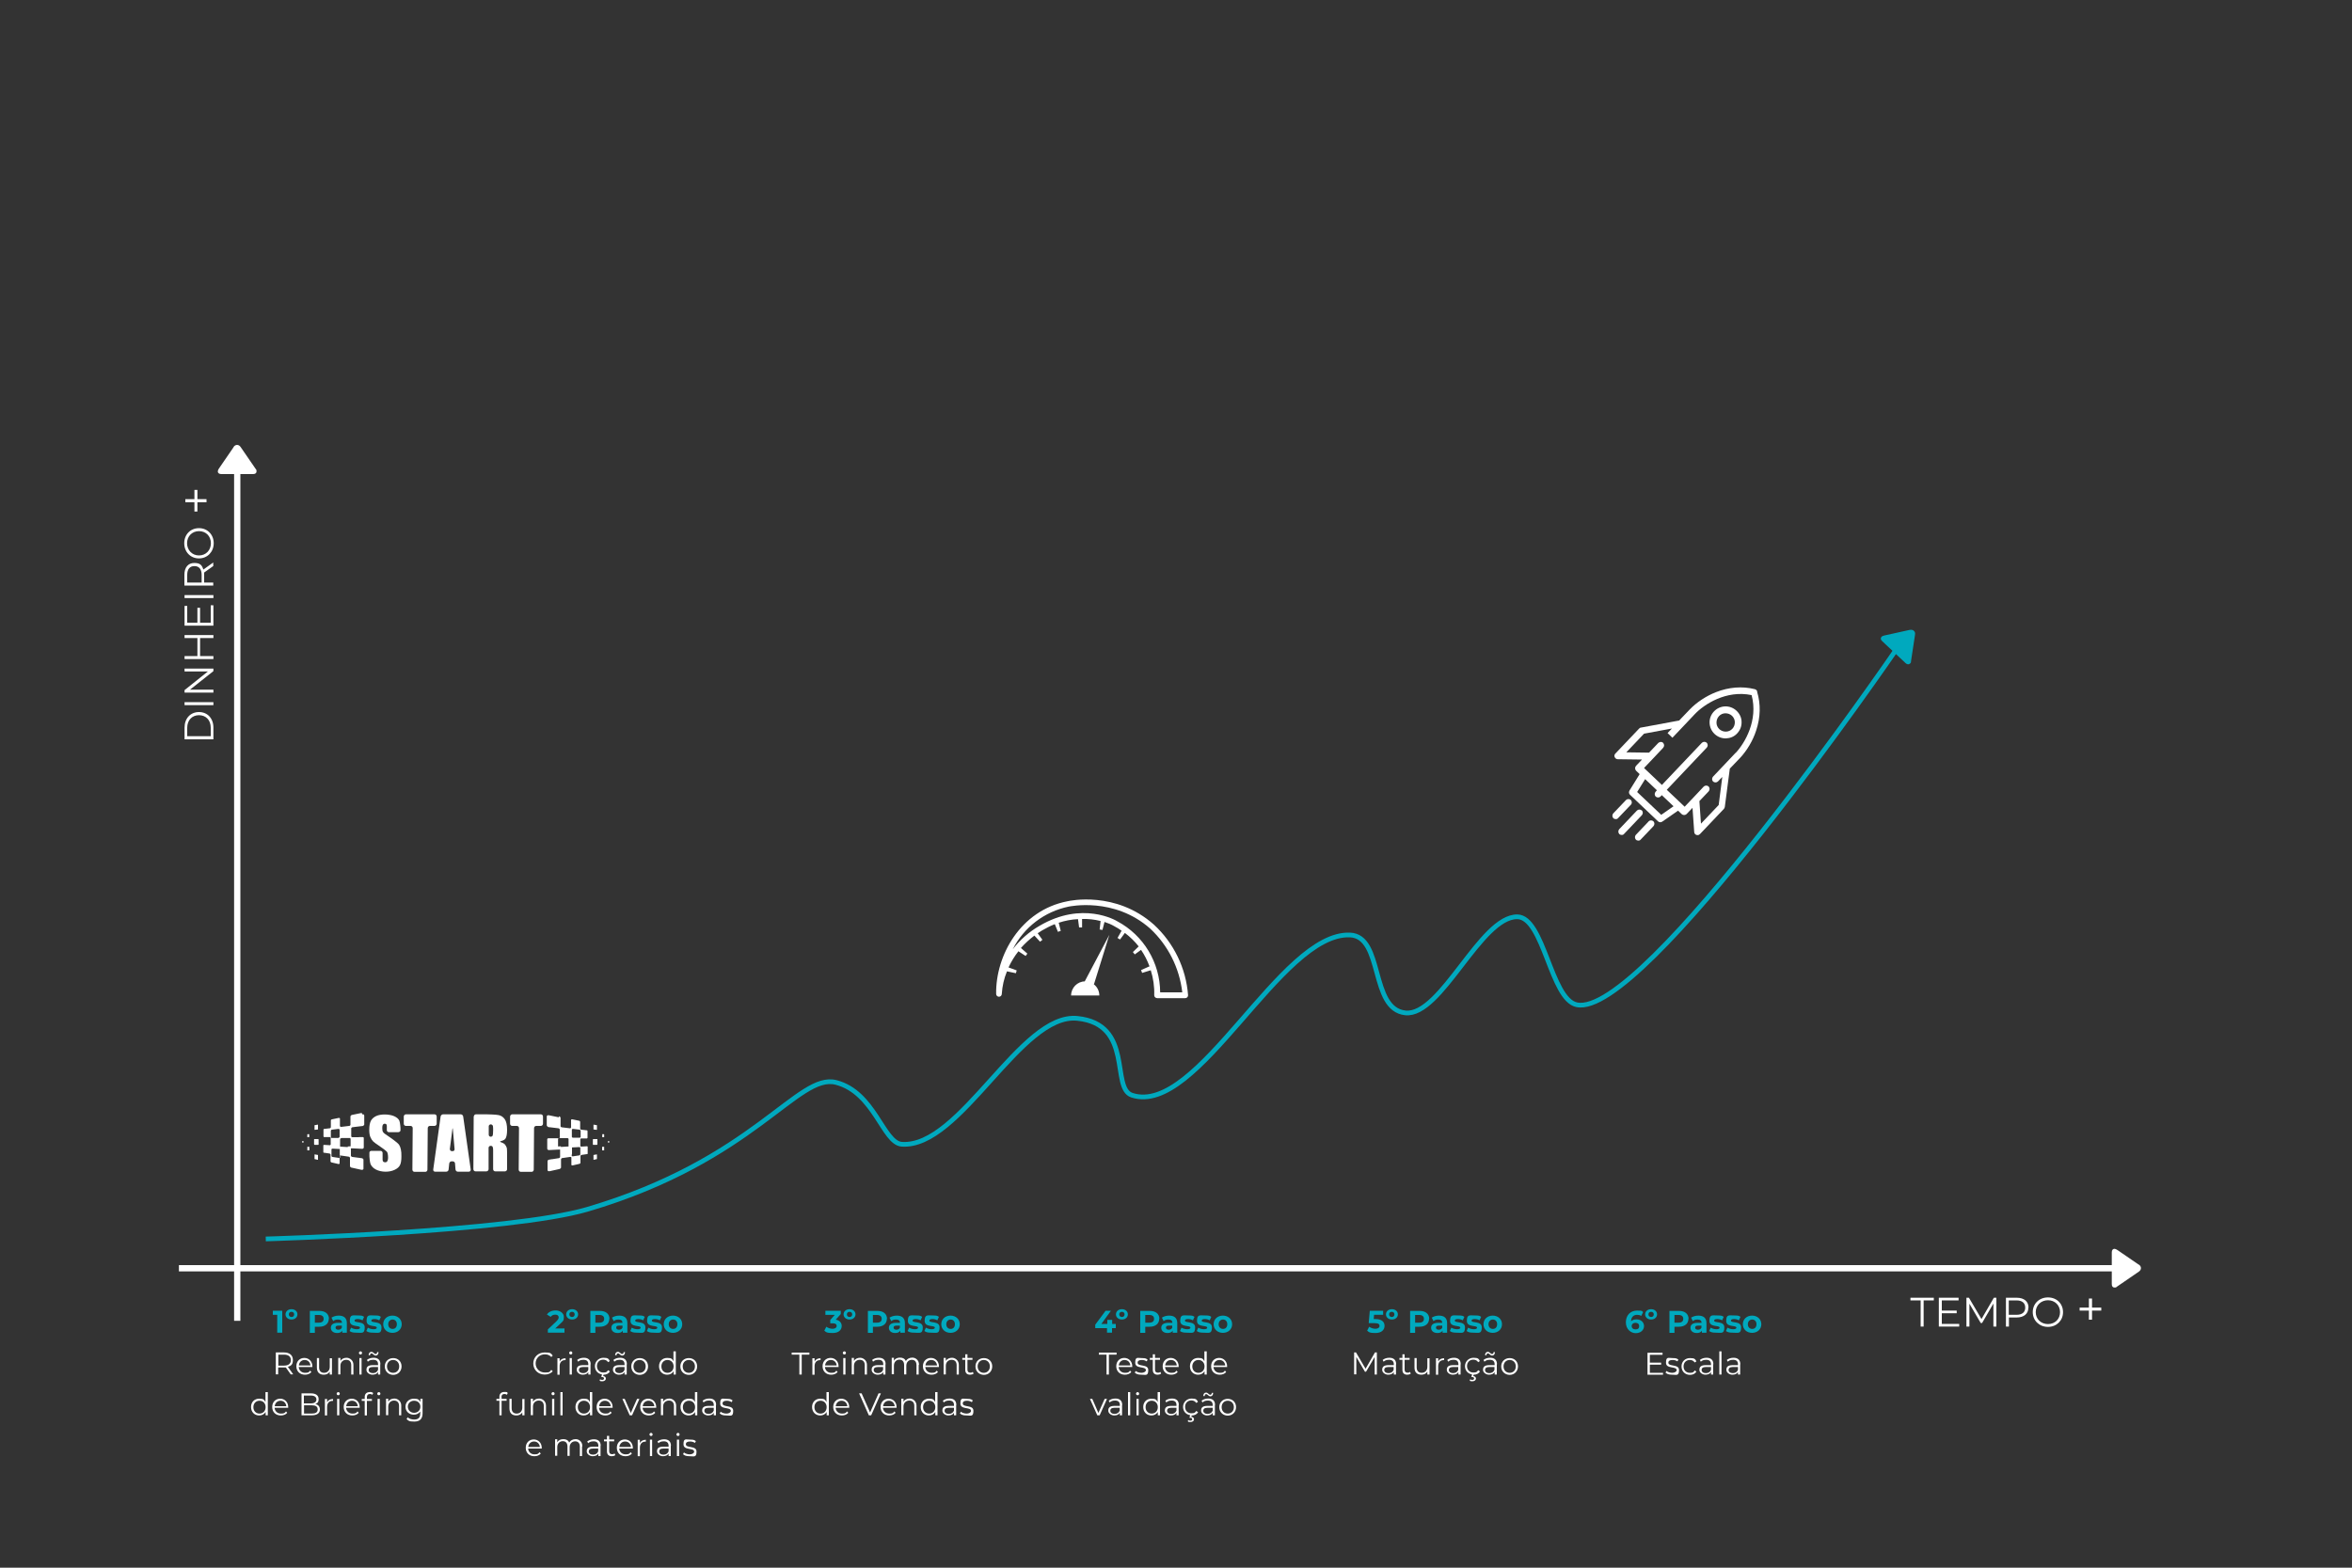 <svg xmlns="http://www.w3.org/2000/svg" viewBox="0 0 1500 1000"><rect x="0" y="0" width="1500" height="1000" fill="#333333" stroke="none"/><g><g id="Camada_1"><line x1="114.1" y1="809" x2="1356" y2="809" fill="none" stroke="#fff" stroke-linejoin="round" stroke-width="4"></line><line x1="151.3" y1="842.5" x2="151.3" y2="300.9" fill="none" stroke="#fff" stroke-linejoin="round" stroke-width="4"></line><path d="M1364,806.7l-13.7-9.4c-.6-.4-1.3-.7-1.8-.7-1,0-1.7.8-1.7,2.2v20.3c0,1.4.6,2.2,1.7,2.2s1.2-.2,1.8-.7l13.7-9.4c.9-.6,1.4-1.4,1.4-2.3,0-.9-.5-1.7-1.4-2.3Z" fill="#fff"></path><path d="M149,285.2l-9.4,13.7c-.4.6-.7,1.3-.7,1.8,0,1,.8,1.7,2.2,1.7h20.3c1.4,0,2.2-.6,2.2-1.7s-.2-1.2-.7-1.8l-9.4-13.7c-.6-.9-1.4-1.4-2.3-1.4-.9,0-1.7.5-2.3,1.4Z" fill="#fff"></path><g><path d="M117.7,471.6v-7.5c0-5.9,3.8-9.9,9.2-9.9s9.2,4,9.2,9.9v7.5h-18.4ZM134.4,464.2c0-4.9-3.1-8-7.5-8s-7.5,3.2-7.5,8v5.4h15v-5.4Z" fill="#fff"></path><path d="M117.7,449.8v-1.9h18.4v1.9h-18.4Z" fill="#fff"></path><path d="M117.7,426.5h18.4v1.6l-14.9,11.8h14.9v1.9h-18.4v-1.6l14.9-11.9h-14.9v-1.9Z" fill="#fff"></path><path d="M117.7,405.1h18.4v1.9h-8.5v11.5h8.5v1.9h-18.4v-1.9h8.2v-11.5h-8.2v-1.9Z" fill="#fff"></path><path d="M134.4,386.1h1.7v13h-18.4v-12.6h1.7v10.7h6.5v-9.5h1.7v9.5h6.8v-11.1Z" fill="#fff"></path><path d="M117.7,381.5v-1.9h18.4v1.9h-18.4Z" fill="#fff"></path><path d="M136.1,361l-5.9,4.2c0,.5,0,.9,0,1.5v4.9h5.8v1.9h-18.4v-6.9c0-4.7,2.4-7.5,6.3-7.5s4.9,1.5,5.8,4.2l6.3-4.5v2.1ZM124,361.1c-2.9,0-4.6,1.9-4.6,5.6v4.9h9.2v-4.9c0-3.7-1.7-5.6-4.6-5.6Z" fill="#fff"></path><path d="M126.9,356.2c-5.4,0-9.4-4.1-9.4-9.7s4-9.6,9.4-9.6,9.4,4.1,9.4,9.6-4,9.7-9.4,9.7ZM126.9,338.8c-4.4,0-7.6,3.3-7.6,7.7s3.2,7.8,7.6,7.8,7.6-3.3,7.6-7.8-3.2-7.7-7.6-7.7Z" fill="#fff"></path><path d="M125.9,312.5v5.9h5.8v2h-5.8v5.9h-1.9v-5.9h-5.8v-2h5.8v-5.9h1.9Z" fill="#fff"></path></g><g><path d="M1224.9,829.5h-6.5v-1.7h14.9v1.7h-6.5v16.7h-1.9v-16.7Z" fill="#fff"></path><path d="M1249.5,844.5v1.7h-13v-18.4h12.6v1.7h-10.7v6.5h9.5v1.7h-9.5v6.8h11.1Z" fill="#fff"></path><path d="M1273.2,827.8v18.4h-1.9v-14.7l-7.2,12.4h-.9l-7.2-12.3v14.6h-1.9v-18.4h1.6l8,13.6,7.9-13.6h1.6Z" fill="#fff"></path><path d="M1293.6,834.1c0,3.9-2.8,6.3-7.5,6.3h-4.9v5.8h-1.9v-18.4h6.9c4.7,0,7.5,2.4,7.5,6.3ZM1291.6,834.1c0-2.9-1.9-4.6-5.6-4.6h-4.9v9.2h4.9c3.7,0,5.6-1.7,5.6-4.6Z" fill="#fff"></path><path d="M1296.4,837c0-5.4,4.1-9.4,9.7-9.4s9.6,4,9.6,9.4-4.1,9.4-9.6,9.4-9.7-4-9.7-9.4ZM1313.8,837c0-4.4-3.3-7.6-7.7-7.6s-7.8,3.2-7.8,7.6,3.3,7.6,7.8,7.6,7.7-3.2,7.7-7.6Z" fill="#fff"></path><path d="M1340.1,836h-5.9v5.8h-2v-5.8h-5.9v-1.9h5.9v-5.8h2v5.8h5.9v1.9Z" fill="#fff"></path></g><g><g><path d="M180,836.1v14h-3.2v-11.4h-2.8v-2.6h6Z" fill="#00a9be"></path><path d="M182.1,838.4c0-1.9,1.6-3.3,3.8-3.3s3.8,1.4,3.8,3.3-1.6,3.3-3.8,3.3-3.8-1.4-3.8-3.3ZM187.6,838.4c0-1-.7-1.6-1.7-1.6s-1.7.6-1.7,1.6.7,1.7,1.7,1.7,1.7-.6,1.7-1.7Z" fill="#00a9be"></path><path d="M209.7,841.2c0,3.1-2.3,5.1-6.1,5.1h-2.8v3.9h-3.2v-14h6.1c3.7,0,6.1,1.9,6.1,5.1ZM206.4,841.2c0-1.5-1-2.4-3-2.4h-2.6v4.9h2.6c2,0,3-.9,3-2.4Z" fill="#00a9be"></path><path d="M221.2,844v6.1h-2.9v-1.3c-.6,1-1.7,1.5-3.3,1.5-2.5,0-4-1.4-4-3.3s1.3-3.2,4.6-3.2h2.5c0-1.3-.8-2.1-2.5-2.1s-2.3.4-3.1,1l-1.1-2.2c1.2-.8,2.9-1.3,4.6-1.3,3.3,0,5.2,1.5,5.2,4.8ZM218,846.7v-1.1h-2.1c-1.5,0-1.9.5-1.9,1.3s.7,1.3,1.8,1.3,1.9-.5,2.3-1.5Z" fill="#00a9be"></path><path d="M222.9,849.1l1-2.2c1,.6,2.4,1,3.7,1s2-.4,2-1c0-1.8-6.5,0-6.5-4.3s1.8-3.5,5-3.5,3.1.3,4.1.9l-1,2.2c-1.1-.6-2.1-.8-3.1-.8-1.4,0-2,.4-2,1,0,1.8,6.5,0,6.5,4.3s-1.9,3.4-5.1,3.4-3.7-.5-4.7-1.2Z" fill="#00a9be"></path><path d="M233.6,849.1l1-2.2c1,.6,2.4,1,3.7,1s2-.4,2-1c0-1.8-6.5,0-6.5-4.3s1.8-3.5,5-3.5,3.1.3,4.1.9l-1,2.2c-1.1-.6-2.1-.8-3.1-.8-1.4,0-2,.4-2,1,0,1.8,6.5,0,6.5,4.3s-1.9,3.4-5.1,3.4-3.7-.5-4.7-1.2Z" fill="#00a9be"></path><path d="M244.4,844.7c0-3.2,2.5-5.5,5.9-5.5s5.9,2.3,5.9,5.5-2.5,5.5-5.9,5.5-5.9-2.3-5.9-5.5ZM253.1,844.7c0-1.9-1.2-3-2.7-3s-2.8,1.1-2.8,3,1.2,3,2.8,3,2.7-1.1,2.7-3Z" fill="#00a9be"></path></g><g><path d="M185.5,876.8l-3.2-4.5c-.4,0-.7,0-1.1,0h-3.8v4.4h-1.5v-14h5.2c3.6,0,5.7,1.8,5.7,4.8s-1.2,3.7-3.2,4.4l3.4,4.8h-1.6ZM185.5,867.6c0-2.2-1.5-3.5-4.3-3.5h-3.7v7h3.7c2.8,0,4.3-1.3,4.3-3.5Z" fill="#fff"></path><path d="M199.3,872h-8.8c.2,2.2,1.8,3.7,4.1,3.7s2.4-.5,3.2-1.4l.8.9c-.9,1.1-2.4,1.7-4.1,1.7-3.3,0-5.5-2.2-5.5-5.4s2.2-5.3,5.1-5.3,5.1,2.2,5.1,5.3,0,.3,0,.4ZM190.5,871h7.5c-.2-2.1-1.7-3.5-3.7-3.5s-3.5,1.4-3.7,3.5Z" fill="#fff"></path><path d="M211.7,866.3v10.5h-1.4v-1.9c-.7,1.3-2.1,2-3.8,2-2.7,0-4.4-1.5-4.4-4.5v-6.1h1.4v6c0,2.2,1.2,3.4,3.2,3.4s3.6-1.4,3.6-3.8v-5.5h1.4Z" fill="#fff"></path><path d="M225.4,870.7v6.1h-1.4v-6c0-2.2-1.2-3.4-3.2-3.4s-3.7,1.4-3.7,3.8v5.5h-1.4v-10.5h1.4v1.9c.8-1.3,2.2-2,4-2s4.3,1.5,4.3,4.5Z" fill="#fff"></path><path d="M228.9,863c0-.5.5-1,1-1s1,.4,1,1-.4,1-1,1-1-.5-1-1ZM229.2,866.3h1.4v10.5h-1.4v-10.5Z" fill="#fff"></path><path d="M242.5,870.3v6.5h-1.4v-1.6c-.6,1.1-1.9,1.7-3.6,1.7s-3.8-1.2-3.8-3.1,1-3,4.1-3h3.3v-.6c0-1.8-1-2.8-3-2.8s-2.6.5-3.5,1.2l-.6-1.1c1.1-.9,2.6-1.4,4.3-1.4,2.7,0,4.3,1.4,4.3,4.1ZM241.1,873.7v-1.7h-3.3c-2,0-2.7.8-2.7,1.9s1,2,2.7,2,2.8-.8,3.3-2.1ZM236,864.5h-.9c0-1.3.7-2.2,1.8-2.2s1.8,1.4,2.6,1.4,1-.5,1-1.2h.9c0,1.3-.7,2.2-1.8,2.2s-1.8-1.4-2.6-1.4-1,.5-1,1.3Z" fill="#fff"></path><path d="M245.4,871.6c0-3.1,2.3-5.3,5.4-5.3s5.3,2.2,5.3,5.3-2.3,5.4-5.3,5.4-5.4-2.2-5.4-5.4ZM254.6,871.6c0-2.5-1.7-4.1-3.9-4.1s-3.9,1.6-3.9,4.1,1.7,4.1,3.9,4.1,3.9-1.6,3.9-4.1Z" fill="#fff"></path><path d="M170.8,888v14.8h-1.4v-2.1c-.9,1.4-2.3,2.2-4.1,2.2-3,0-5.2-2.2-5.2-5.4s2.2-5.3,5.2-5.3,3.1.7,4,2.1v-6.3h1.4ZM169.4,897.6c0-2.5-1.7-4.1-3.9-4.1s-3.9,1.6-3.9,4.1,1.7,4.1,3.9,4.1,3.9-1.6,3.9-4.1Z" fill="#fff"></path><path d="M183.9,898h-8.8c.2,2.2,1.8,3.7,4.1,3.7s2.4-.5,3.2-1.4l.8.9c-.9,1.1-2.4,1.7-4.1,1.7-3.3,0-5.5-2.2-5.5-5.4s2.2-5.3,5.1-5.3,5.1,2.2,5.1,5.3,0,.3,0,.4ZM175.1,897h7.5c-.2-2.1-1.7-3.5-3.7-3.5s-3.5,1.4-3.7,3.5Z" fill="#fff"></path><path d="M204,899.1c0,2.4-1.8,3.7-5.3,3.7h-6.4v-14h6c3.1,0,4.9,1.3,4.9,3.6s-.9,2.7-2.1,3.2c1.8.4,2.9,1.6,2.9,3.5ZM193.8,890.1v5.1h4.5c2.2,0,3.5-.9,3.5-2.5s-1.3-2.5-3.5-2.5h-4.5ZM202.6,899c0-1.8-1.3-2.6-3.8-2.6h-4.9v5.3h4.9c2.5,0,3.8-.8,3.8-2.6Z" fill="#fff"></path><path d="M212.4,892.2v1.4c-.1,0-.2,0-.3,0-2.2,0-3.5,1.4-3.5,3.9v5.4h-1.4v-10.5h1.4v2.1c.7-1.4,2-2.1,3.9-2.1Z" fill="#fff"></path><path d="M214.7,889c0-.5.5-1,1-1s1,.4,1,1-.4,1-1,1-1-.5-1-1ZM215,892.3h1.4v10.5h-1.4v-10.5Z" fill="#fff"></path><path d="M229.5,898h-8.8c.2,2.2,1.8,3.7,4.1,3.7s2.4-.5,3.2-1.4l.8.9c-.9,1.1-2.4,1.7-4.1,1.7-3.3,0-5.5-2.2-5.5-5.4s2.2-5.3,5.1-5.3,5.1,2.2,5.1,5.3,0,.3,0,.4ZM220.7,897h7.5c-.2-2.1-1.7-3.5-3.7-3.5s-3.5,1.4-3.7,3.5Z" fill="#fff"></path><path d="M235.9,887.9c.8,0,1.6.2,2.1.7l-.5,1.1c-.4-.3-1-.5-1.6-.5-1.2,0-1.9.7-1.9,2v1.2h3.2v1.2h-3.2v9.3h-1.4v-9.3h-1.9v-1.2h1.9v-1.3c0-1.9,1.1-3.1,3.2-3.1ZM242.6,889c0,.6-.4,1-1,1s-1-.5-1-1,.5-1,1-1,1,.4,1,1ZM240.8,892.3h1.4v10.5h-1.4v-10.5Z" fill="#fff"></path><path d="M255.9,896.7v6.1h-1.4v-6c0-2.2-1.2-3.4-3.2-3.4s-3.7,1.4-3.7,3.8v5.5h-1.4v-10.5h1.4v1.9c.8-1.3,2.2-2,4-2s4.3,1.5,4.3,4.5Z" fill="#fff"></path><path d="M269.5,892.3v9.2c0,3.6-1.8,5.3-5.3,5.3s-3.8-.6-4.9-1.6l.7-1.1c1,.9,2.5,1.4,4.1,1.4,2.7,0,3.9-1.2,3.9-3.8v-1.3c-.9,1.3-2.4,2-4.1,2-3,0-5.3-2.1-5.3-5.1s2.3-5.1,5.3-5.1,3.3.7,4.2,2.1v-2h1.4ZM268.1,897.3c0-2.3-1.7-3.8-4-3.8s-4,1.6-4,3.8,1.7,3.9,4,3.9,4-1.6,4-3.9Z" fill="#fff"></path></g></g><g><g><path d="M360,847.5v2.6h-10.6v-2.1l5.4-5.1c1.2-1.2,1.5-1.9,1.5-2.6,0-1.1-.8-1.7-2.2-1.7s-2.2.5-2.9,1.4l-2.4-1.5c1.1-1.6,3-2.6,5.6-2.6s5.2,1.6,5.2,4.1-.4,2.6-2.3,4.4l-3.2,3h6Z" fill="#00a9be"></path><path d="M361.1,838.4c0-1.9,1.6-3.3,3.8-3.3s3.8,1.4,3.8,3.3-1.6,3.3-3.8,3.3-3.8-1.4-3.8-3.3ZM366.5,838.4c0-1-.7-1.6-1.7-1.6s-1.7.6-1.7,1.6.7,1.7,1.7,1.7,1.7-.6,1.7-1.7Z" fill="#00a9be"></path><path d="M388.6,841.2c0,3.1-2.3,5.1-6.1,5.1h-2.8v3.9h-3.2v-14h6.1c3.7,0,6.1,1.9,6.1,5.1ZM385.3,841.2c0-1.5-1-2.4-3-2.4h-2.6v4.9h2.6c2,0,3-.9,3-2.4Z" fill="#00a9be"></path><path d="M400.1,844v6.1h-2.9v-1.3c-.6,1-1.7,1.5-3.3,1.5-2.5,0-4-1.4-4-3.3s1.3-3.2,4.6-3.2h2.5c0-1.3-.8-2.1-2.5-2.1s-2.3.4-3.1,1l-1.1-2.2c1.2-.8,2.9-1.3,4.6-1.3,3.3,0,5.2,1.5,5.2,4.8ZM397,846.7v-1.1h-2.1c-1.5,0-1.9.5-1.9,1.3s.7,1.3,1.8,1.3,1.9-.5,2.3-1.5Z" fill="#00a9be"></path><path d="M401.9,849.1l1-2.2c1,.6,2.4,1,3.7,1s2-.4,2-1c0-1.8-6.5,0-6.5-4.3s1.8-3.5,5-3.5,3.1.3,4.1.9l-1,2.2c-1.1-.6-2.1-.8-3.1-.8-1.4,0-2,.4-2,1,0,1.8,6.5,0,6.5,4.3s-1.9,3.4-5.1,3.4-3.7-.5-4.7-1.2Z" fill="#00a9be"></path><path d="M412.5,849.1l1-2.2c1,.6,2.4,1,3.7,1s2-.4,2-1c0-1.8-6.5,0-6.5-4.3s1.8-3.5,5-3.5,3.1.3,4.1.9l-1,2.2c-1.1-.6-2.1-.8-3.1-.8-1.4,0-2,.4-2,1,0,1.8,6.5,0,6.5,4.3s-1.9,3.4-5.1,3.4-3.7-.5-4.7-1.2Z" fill="#00a9be"></path><path d="M423.3,844.7c0-3.2,2.5-5.5,5.9-5.5s5.9,2.3,5.9,5.5-2.5,5.5-5.9,5.5-5.9-2.3-5.9-5.5ZM432,844.7c0-1.9-1.2-3-2.7-3s-2.8,1.1-2.8,3,1.2,3,2.8,3,2.7-1.1,2.7-3Z" fill="#00a9be"></path></g><g><path d="M340.1,869.8c0-4.1,3.1-7.1,7.3-7.1s3.9.7,5.1,2l-.9.9c-1.1-1.2-2.5-1.7-4.1-1.7-3.4,0-5.9,2.5-5.9,5.8s2.5,5.8,5.9,5.8,3-.5,4.1-1.7l.9.9c-1.2,1.4-3.1,2.1-5.1,2.1-4.2,0-7.3-3-7.3-7.1Z" fill="#fff"></path><path d="M360.7,866.2v1.4c-.1,0-.2,0-.3,0-2.2,0-3.5,1.4-3.5,3.9v5.4h-1.4v-10.5h1.4v2.1c.7-1.4,2-2.1,3.9-2.1Z" fill="#fff"></path><path d="M363,863c0-.5.5-1,1-1s1,.4,1,1-.4,1-1,1-1-.5-1-1ZM363.3,866.3h1.4v10.5h-1.4v-10.5Z" fill="#fff"></path><path d="M376.6,870.3v6.5h-1.4v-1.6c-.6,1.1-1.9,1.7-3.6,1.7s-3.8-1.2-3.8-3.1,1-3,4.1-3h3.3v-.6c0-1.8-1-2.8-3-2.8s-2.6.5-3.5,1.2l-.6-1.1c1.1-.9,2.6-1.4,4.3-1.4,2.7,0,4.3,1.4,4.3,4.1ZM375.2,873.7v-1.7h-3.3c-2,0-2.7.8-2.7,1.9s1,2,2.7,2,2.8-.8,3.3-2.1Z" fill="#fff"></path><path d="M387.9,874.1l1.1.7c-.8,1.4-2.3,2.1-4.1,2.1h0l-.2.9c1.1.1,1.7.7,1.7,1.6s-.9,1.7-2.3,1.7-1.2-.1-1.7-.5l.3-.8c.4.3.8.4,1.3.4.8,0,1.2-.3,1.2-.9s-.4-.9-1.2-.9h-.5l.4-1.7c-2.7-.4-4.5-2.5-4.5-5.3s2.3-5.3,5.4-5.3,3.3.7,4.1,2.1l-1.1.7c-.7-1.1-1.8-1.6-3.1-1.6-2.3,0-4,1.6-4,4.1s1.7,4.1,4,4.1,2.3-.5,3.1-1.5Z" fill="#fff"></path><path d="M399.7,870.3v6.5h-1.4v-1.6c-.6,1.1-1.9,1.7-3.6,1.7s-3.8-1.2-3.8-3.1,1-3,4.1-3h3.3v-.6c0-1.8-1-2.8-3-2.8s-2.6.5-3.5,1.2l-.6-1.1c1.1-.9,2.6-1.4,4.3-1.4,2.7,0,4.3,1.4,4.3,4.1ZM398.3,873.7v-1.7h-3.3c-2,0-2.7.8-2.7,1.9s1,2,2.7,2,2.8-.8,3.3-2.1ZM393.2,864.5h-.9c0-1.3.7-2.2,1.8-2.2s1.8,1.4,2.6,1.4,1-.5,1-1.2h.9c0,1.3-.7,2.2-1.8,2.2s-1.8-1.4-2.6-1.4-1,.5-1,1.3Z" fill="#fff"></path><path d="M402.6,871.6c0-3.1,2.3-5.3,5.4-5.3s5.3,2.2,5.3,5.3-2.3,5.4-5.3,5.4-5.4-2.2-5.4-5.4ZM411.8,871.6c0-2.5-1.7-4.1-3.9-4.1s-3.9,1.6-3.9,4.1,1.7,4.1,3.9,4.1,3.9-1.6,3.9-4.1Z" fill="#fff"></path><path d="M431,862v14.8h-1.4v-2.1c-.9,1.4-2.3,2.2-4.1,2.2-3,0-5.2-2.2-5.2-5.4s2.2-5.3,5.2-5.3,3.1.7,4,2.1v-6.3h1.4ZM429.6,871.6c0-2.5-1.7-4.1-3.9-4.1s-3.9,1.6-3.9,4.1,1.7,4.1,3.9,4.1,3.9-1.6,3.9-4.1Z" fill="#fff"></path><path d="M433.9,871.6c0-3.1,2.3-5.3,5.4-5.3s5.3,2.2,5.3,5.3-2.3,5.4-5.3,5.4-5.4-2.2-5.4-5.4ZM443.2,871.6c0-2.5-1.7-4.1-3.9-4.1s-3.9,1.6-3.9,4.1,1.7,4.1,3.9,4.1,3.9-1.6,3.9-4.1Z" fill="#fff"></path><path d="M319.9,891.1v1.2h3.2v1.2h-3.2v9.3h-1.4v-9.3h-1.9v-1.2h1.9v-1.3c0-1.9,1.1-3.1,3.2-3.1s1.6.2,2.1.7l-.5,1.1c-.4-.3-1-.5-1.6-.5-1.2,0-1.9.7-1.9,2Z" fill="#fff"></path><path d="M334.5,892.3v10.5h-1.4v-1.9c-.7,1.3-2.1,2-3.8,2-2.7,0-4.4-1.5-4.4-4.5v-6.1h1.4v6c0,2.2,1.2,3.4,3.2,3.4s3.6-1.4,3.6-3.8v-5.5h1.4Z" fill="#fff"></path><path d="M348.2,896.7v6.1h-1.4v-6c0-2.2-1.2-3.4-3.2-3.4s-3.7,1.4-3.7,3.8v5.5h-1.4v-10.5h1.4v1.9c.8-1.3,2.2-2,4-2s4.3,1.5,4.3,4.5Z" fill="#fff"></path><path d="M351.7,889c0-.5.5-1,1-1s1,.4,1,1-.4,1-1,1-1-.5-1-1ZM352.1,892.3h1.4v10.5h-1.4v-10.5Z" fill="#fff"></path><path d="M357.4,888h1.4v14.8h-1.4v-14.8Z" fill="#fff"></path><path d="M377.7,888v14.8h-1.4v-2.1c-.9,1.4-2.3,2.2-4.1,2.2-3,0-5.2-2.2-5.2-5.4s2.2-5.3,5.2-5.3,3.1.7,4,2.1v-6.3h1.4ZM376.3,897.6c0-2.5-1.7-4.1-3.9-4.1s-3.9,1.6-3.9,4.1,1.7,4.1,3.9,4.1,3.9-1.6,3.9-4.1Z" fill="#fff"></path><path d="M390.8,898h-8.8c.2,2.2,1.8,3.7,4.1,3.7s2.4-.5,3.2-1.4l.8.9c-.9,1.1-2.4,1.7-4.1,1.7-3.3,0-5.5-2.2-5.5-5.4s2.2-5.3,5.1-5.3,5.1,2.2,5.1,5.3,0,.3,0,.4ZM382,897h7.5c-.2-2.1-1.7-3.5-3.7-3.5s-3.5,1.4-3.7,3.5Z" fill="#fff"></path><path d="M407.8,892.3l-4.7,10.5h-1.5l-4.7-10.5h1.5l3.9,9,4-9h1.4Z" fill="#fff"></path><path d="M418.6,898h-8.8c.2,2.2,1.8,3.7,4.1,3.7s2.4-.5,3.2-1.4l.8.9c-.9,1.1-2.4,1.7-4.1,1.7-3.3,0-5.5-2.2-5.5-5.4s2.2-5.3,5.1-5.3,5.1,2.2,5.1,5.3,0,.3,0,.4ZM409.8,897h7.5c-.2-2.1-1.7-3.5-3.7-3.5s-3.5,1.4-3.7,3.5Z" fill="#fff"></path><path d="M431.2,896.7v6.1h-1.4v-6c0-2.2-1.2-3.4-3.2-3.4s-3.7,1.4-3.7,3.8v5.5h-1.4v-10.5h1.4v1.9c.8-1.3,2.2-2,4-2s4.3,1.5,4.3,4.5Z" fill="#fff"></path><path d="M444.7,888v14.8h-1.4v-2.1c-.9,1.4-2.3,2.2-4.1,2.2-3,0-5.2-2.2-5.2-5.4s2.2-5.3,5.2-5.3,3.1.7,4,2.1v-6.3h1.4ZM443.3,897.6c0-2.5-1.7-4.1-3.9-4.1s-3.9,1.6-3.9,4.1,1.7,4.1,3.9,4.1,3.9-1.6,3.9-4.1Z" fill="#fff"></path><path d="M456.6,896.3v6.5h-1.4v-1.6c-.6,1.1-1.9,1.7-3.6,1.7s-3.8-1.2-3.8-3.1,1-3,4.1-3h3.3v-.6c0-1.8-1-2.8-3-2.8s-2.6.5-3.5,1.2l-.6-1.1c1.1-.9,2.6-1.4,4.3-1.4,2.7,0,4.3,1.4,4.3,4.1ZM455.2,899.7v-1.7h-3.3c-2,0-2.7.8-2.7,1.9s1,2,2.7,2,2.8-.8,3.3-2.1Z" fill="#fff"></path><path d="M459,901.6l.6-1.1c.8.7,2.3,1.2,3.7,1.2s2.8-.7,2.8-1.7c0-2.7-6.8-.6-6.8-4.7s1.5-3,4.2-3,2.8.4,3.7,1l-.6,1.1c-.9-.6-2-.9-3.1-.9-1.9,0-2.7.7-2.7,1.7,0,2.8,6.8.7,6.8,4.7s-1.6,3-4.3,3-3.4-.6-4.3-1.3Z" fill="#fff"></path><path d="M345.6,924h-8.8c.2,2.2,1.8,3.7,4.1,3.7s2.4-.5,3.2-1.4l.8.9c-.9,1.1-2.4,1.7-4.1,1.7-3.3,0-5.5-2.2-5.5-5.4s2.2-5.3,5.1-5.3,5.1,2.2,5.1,5.3,0,.3,0,.4ZM336.8,923h7.5c-.2-2.1-1.7-3.5-3.7-3.5s-3.5,1.4-3.7,3.5Z" fill="#fff"></path><path d="M371.2,922.7v6.1h-1.4v-6c0-2.2-1.1-3.4-3-3.4s-3.5,1.4-3.5,3.8v5.5h-1.4v-6c0-2.2-1.1-3.4-3-3.4s-3.5,1.4-3.5,3.8v5.5h-1.4v-10.5h1.4v1.9c.7-1.3,2.1-2,3.9-2s3.1.7,3.7,2.2c.8-1.4,2.3-2.2,4.2-2.2s4.2,1.5,4.2,4.5Z" fill="#fff"></path><path d="M383,922.3v6.5h-1.4v-1.6c-.6,1.1-1.9,1.7-3.6,1.7s-3.8-1.2-3.8-3.1,1-3,4.1-3h3.3v-.6c0-1.8-1-2.8-3-2.8s-2.6.5-3.5,1.2l-.6-1.1c1.1-.9,2.6-1.4,4.3-1.4,2.7,0,4.3,1.4,4.3,4.1ZM381.5,925.7v-1.7h-3.3c-2,0-2.7.8-2.7,1.9s1,2,2.7,2,2.8-.8,3.3-2.1Z" fill="#fff"></path><path d="M392.4,928.2c-.6.5-1.4.7-2.2.7-2,0-3.1-1.1-3.1-3.1v-6.4h-1.9v-1.2h1.9v-2.3h1.4v2.3h3.2v1.2h-3.2v6.3c0,1.2.6,1.9,1.8,1.9s1.2-.2,1.6-.5l.5,1Z" fill="#fff"></path><path d="M403.7,924h-8.8c.2,2.2,1.8,3.7,4.1,3.7s2.4-.5,3.2-1.4l.8.9c-.9,1.1-2.4,1.7-4.1,1.7-3.3,0-5.5-2.2-5.5-5.4s2.2-5.3,5.1-5.3,5.1,2.2,5.1,5.3,0,.3,0,.4ZM394.9,923h7.5c-.2-2.1-1.7-3.5-3.7-3.5s-3.5,1.4-3.7,3.5Z" fill="#fff"></path><path d="M411.9,918.2v1.4c-.1,0-.2,0-.3,0-2.2,0-3.5,1.4-3.5,3.9v5.4h-1.4v-10.5h1.4v2.1c.7-1.4,2-2.1,3.9-2.1Z" fill="#fff"></path><path d="M414.2,915c0-.5.5-1,1-1s1,.4,1,1-.4,1-1,1-1-.5-1-1ZM414.5,918.3h1.4v10.5h-1.4v-10.5Z" fill="#fff"></path><path d="M427.8,922.3v6.5h-1.4v-1.6c-.6,1.1-1.9,1.7-3.6,1.7s-3.8-1.2-3.8-3.1,1-3,4.1-3h3.3v-.6c0-1.8-1-2.8-3-2.8s-2.6.5-3.5,1.2l-.6-1.1c1.1-.9,2.6-1.4,4.3-1.4,2.7,0,4.3,1.4,4.3,4.1ZM426.4,925.7v-1.7h-3.3c-2,0-2.7.8-2.7,1.9s1,2,2.7,2,2.8-.8,3.3-2.1Z" fill="#fff"></path><path d="M431.4,915c0-.5.5-1,1-1s1,.4,1,1-.4,1-1,1-1-.5-1-1ZM431.7,918.3h1.4v10.5h-1.4v-10.5Z" fill="#fff"></path><path d="M435.6,927.6l.6-1.1c.8.7,2.3,1.2,3.7,1.2s2.8-.7,2.8-1.7c0-2.7-6.8-.6-6.8-4.7s1.5-3,4.2-3,2.8.4,3.7,1l-.6,1.1c-.9-.6-2-.9-3.1-.9-1.9,0-2.7.7-2.7,1.7,0,2.8,6.8.7,6.8,4.7s-1.6,3-4.3,3-3.4-.6-4.3-1.3Z" fill="#fff"></path></g></g><g><g><path d="M536.8,845.8c0,2.4-1.8,4.5-5.8,4.5s-4-.5-5.3-1.5l1.3-2.5c1.1.8,2.5,1.3,4,1.3s2.6-.7,2.6-1.8-.8-1.7-2.6-1.7h-1.5v-2.1l2.9-3.3h-6v-2.6h9.8v2.1l-3.2,3.6c2.5.4,3.8,2,3.8,4Z" fill="#00a9be"></path><path d="M538,838.4c0-1.9,1.6-3.3,3.8-3.3s3.8,1.4,3.8,3.3-1.6,3.3-3.8,3.3-3.8-1.4-3.8-3.3ZM543.5,838.4c0-1-.7-1.6-1.7-1.6s-1.7.6-1.7,1.6.7,1.7,1.7,1.7,1.7-.6,1.7-1.7Z" fill="#00a9be"></path><path d="M565.6,841.2c0,3.1-2.3,5.1-6.1,5.1h-2.8v3.9h-3.2v-14h6.1c3.7,0,6.1,1.9,6.1,5.1ZM562.3,841.2c0-1.5-1-2.4-3-2.4h-2.6v4.9h2.6c2,0,3-.9,3-2.4Z" fill="#00a9be"></path><path d="M577.1,844v6.1h-2.9v-1.3c-.6,1-1.7,1.5-3.3,1.5-2.5,0-4-1.4-4-3.3s1.3-3.2,4.6-3.2h2.5c0-1.3-.8-2.1-2.5-2.1s-2.3.4-3.1,1l-1.1-2.2c1.2-.8,2.9-1.3,4.6-1.3,3.3,0,5.2,1.5,5.2,4.8ZM573.9,846.7v-1.1h-2.1c-1.5,0-1.9.5-1.9,1.3s.7,1.3,1.8,1.3,1.9-.5,2.3-1.5Z" fill="#00a9be"></path><path d="M578.8,849.1l1-2.2c1,.6,2.4,1,3.7,1s2-.4,2-1c0-1.8-6.5,0-6.5-4.3s1.8-3.5,5-3.5,3.1.3,4.1.9l-1,2.2c-1.1-.6-2.1-.8-3.1-.8-1.4,0-2,.4-2,1,0,1.8,6.5,0,6.5,4.3s-1.9,3.4-5.1,3.4-3.7-.5-4.7-1.2Z" fill="#00a9be"></path><path d="M589.5,849.1l1-2.2c1,.6,2.4,1,3.7,1s2-.4,2-1c0-1.8-6.5,0-6.5-4.3s1.8-3.5,5-3.5,3.1.3,4.1.9l-1,2.2c-1.1-.6-2.1-.8-3.1-.8-1.4,0-2,.4-2,1,0,1.8,6.5,0,6.5,4.3s-1.9,3.4-5.1,3.4-3.7-.5-4.7-1.2Z" fill="#00a9be"></path><path d="M600.3,844.7c0-3.2,2.5-5.5,5.9-5.5s5.9,2.3,5.9,5.5-2.5,5.5-5.9,5.5-5.9-2.3-5.9-5.5ZM609,844.7c0-1.9-1.2-3-2.7-3s-2.8,1.1-2.8,3,1.2,3,2.8,3,2.7-1.1,2.7-3Z" fill="#00a9be"></path></g><g><path d="M509.8,864.1h-4.9v-1.3h11.3v1.3h-4.9v12.7h-1.5v-12.7Z" fill="#fff"></path><path d="M523.3,866.2v1.4c-.1,0-.2,0-.3,0-2.2,0-3.5,1.4-3.5,3.9v5.4h-1.4v-10.5h1.4v2.1c.7-1.4,2-2.1,3.9-2.1Z" fill="#fff"></path><path d="M534.9,872h-8.8c.2,2.2,1.8,3.7,4.1,3.7s2.4-.5,3.2-1.4l.8.9c-.9,1.1-2.4,1.7-4.1,1.7-3.3,0-5.5-2.2-5.5-5.4s2.2-5.3,5.1-5.3,5.1,2.2,5.1,5.3,0,.3,0,.4ZM526.1,871h7.5c-.2-2.1-1.7-3.5-3.7-3.5s-3.5,1.4-3.7,3.5Z" fill="#fff"></path><path d="M537.5,863c0-.5.5-1,1-1s1,.4,1,1-.4,1-1,1-1-.5-1-1ZM537.8,866.3h1.4v10.5h-1.4v-10.5Z" fill="#fff"></path><path d="M552.9,870.7v6.1h-1.4v-6c0-2.2-1.2-3.4-3.2-3.4s-3.7,1.4-3.7,3.8v5.5h-1.4v-10.5h1.4v1.9c.8-1.3,2.2-2,4-2s4.3,1.5,4.3,4.5Z" fill="#fff"></path><path d="M564.7,870.3v6.5h-1.4v-1.6c-.6,1.1-1.9,1.7-3.6,1.7s-3.8-1.2-3.8-3.1,1-3,4.1-3h3.3v-.6c0-1.8-1-2.8-3-2.8s-2.6.5-3.5,1.2l-.6-1.1c1.1-.9,2.6-1.4,4.3-1.4,2.7,0,4.3,1.4,4.3,4.1ZM563.2,873.7v-1.7h-3.3c-2,0-2.7.8-2.7,1.9s1,2,2.7,2,2.8-.8,3.3-2.1Z" fill="#fff"></path><path d="M585.9,870.7v6.1h-1.4v-6c0-2.2-1.1-3.4-3-3.4s-3.5,1.4-3.5,3.8v5.5h-1.4v-6c0-2.2-1.1-3.4-3-3.4s-3.5,1.4-3.5,3.8v5.5h-1.4v-10.5h1.4v1.9c.7-1.3,2.1-2,3.9-2s3.1.7,3.7,2.2c.8-1.4,2.3-2.2,4.2-2.2s4.2,1.5,4.2,4.5Z" fill="#fff"></path><path d="M598.9,872h-8.8c.2,2.2,1.8,3.7,4.1,3.7s2.4-.5,3.2-1.4l.8.9c-.9,1.1-2.4,1.7-4.1,1.7-3.3,0-5.5-2.2-5.5-5.4s2.2-5.3,5.1-5.3,5.1,2.2,5.1,5.3,0,.3,0,.4ZM590.1,871h7.5c-.2-2.1-1.7-3.5-3.7-3.5s-3.5,1.4-3.7,3.5Z" fill="#fff"></path><path d="M611.5,870.7v6.1h-1.4v-6c0-2.2-1.2-3.4-3.2-3.4s-3.7,1.4-3.7,3.8v5.5h-1.4v-10.5h1.4v1.9c.8-1.3,2.2-2,4-2s4.3,1.5,4.3,4.5Z" fill="#fff"></path><path d="M620.9,876.2c-.6.5-1.4.7-2.2.7-2,0-3.1-1.1-3.1-3.1v-6.4h-1.9v-1.2h1.9v-2.3h1.4v2.3h3.2v1.2h-3.2v6.3c0,1.2.6,1.9,1.8,1.9s1.2-.2,1.6-.5l.5,1Z" fill="#fff"></path><path d="M622.1,871.6c0-3.1,2.3-5.3,5.4-5.3s5.3,2.2,5.3,5.3-2.3,5.4-5.3,5.4-5.4-2.2-5.4-5.4ZM631.3,871.6c0-2.5-1.7-4.1-3.9-4.1s-3.9,1.6-3.9,4.1,1.7,4.1,3.9,4.1,3.9-1.6,3.9-4.1Z" fill="#fff"></path><path d="M528.6,888v14.8h-1.4v-2.1c-.9,1.4-2.3,2.2-4.1,2.2-3,0-5.2-2.2-5.2-5.4s2.2-5.3,5.2-5.3,3.1.7,4,2.1v-6.3h1.4ZM527.2,897.6c0-2.5-1.7-4.1-3.9-4.1s-3.9,1.6-3.9,4.1,1.7,4.1,3.9,4.1,3.9-1.6,3.9-4.1Z" fill="#fff"></path><path d="M541.7,898h-8.8c.2,2.2,1.8,3.7,4.1,3.7s2.4-.5,3.2-1.4l.8.9c-.9,1.1-2.4,1.7-4.1,1.7-3.3,0-5.5-2.2-5.5-5.4s2.2-5.3,5.1-5.3,5.1,2.2,5.1,5.3,0,.3,0,.4ZM532.9,897h7.5c-.2-2.1-1.7-3.5-3.7-3.5s-3.5,1.4-3.7,3.5Z" fill="#fff"></path><path d="M561.8,888.8l-6.2,14h-1.5l-6.2-14h1.6l5.4,12.2,5.4-12.2h1.5Z" fill="#fff"></path><path d="M571.9,898h-8.8c.2,2.2,1.8,3.7,4.1,3.7s2.4-.5,3.2-1.4l.8.9c-.9,1.1-2.4,1.7-4.1,1.7-3.3,0-5.5-2.2-5.5-5.4s2.2-5.3,5.1-5.3,5.1,2.2,5.1,5.3,0,.3,0,.4ZM563.1,897h7.5c-.2-2.1-1.7-3.5-3.7-3.5s-3.5,1.4-3.7,3.5Z" fill="#fff"></path><path d="M584.5,896.7v6.1h-1.4v-6c0-2.2-1.2-3.4-3.2-3.4s-3.7,1.4-3.7,3.8v5.5h-1.4v-10.5h1.4v1.9c.8-1.3,2.2-2,4-2s4.3,1.5,4.3,4.5Z" fill="#fff"></path><path d="M597.9,888v14.8h-1.4v-2.1c-.9,1.4-2.3,2.2-4.1,2.2-3,0-5.2-2.2-5.2-5.4s2.2-5.3,5.2-5.3,3.1.7,4,2.1v-6.3h1.4ZM596.5,897.6c0-2.5-1.7-4.1-3.9-4.1s-3.9,1.6-3.9,4.1,1.7,4.1,3.9,4.1,3.9-1.6,3.9-4.1Z" fill="#fff"></path><path d="M609.8,896.3v6.5h-1.4v-1.6c-.6,1.1-1.9,1.7-3.6,1.7s-3.8-1.2-3.8-3.1,1-3,4.1-3h3.3v-.6c0-1.8-1-2.8-3-2.8s-2.6.5-3.5,1.2l-.6-1.1c1.1-.9,2.6-1.4,4.3-1.4,2.7,0,4.3,1.4,4.3,4.1ZM608.4,899.7v-1.7h-3.3c-2,0-2.7.8-2.7,1.9s1,2,2.7,2,2.8-.8,3.3-2.1Z" fill="#fff"></path><path d="M612.2,901.6l.6-1.1c.8.7,2.3,1.2,3.7,1.2s2.8-.7,2.8-1.7c0-2.7-6.8-.6-6.8-4.7s1.5-3,4.2-3,2.8.4,3.7,1l-.6,1.1c-.9-.6-2-.9-3.1-.9-1.9,0-2.7.7-2.7,1.7,0,2.8,6.8.7,6.8,4.7s-1.6,3-4.3,3-3.4-.6-4.3-1.3Z" fill="#fff"></path></g></g><g><g><path d="M711.5,847.2h-2.3v2.9h-3.2v-2.9h-7.5v-2.2l6.6-8.9h3.4l-6.1,8.4h3.8v-2.6h3.1v2.6h2.3v2.6Z" fill="#00a9be"></path><path d="M711.7,838.4c0-1.9,1.6-3.3,3.8-3.3s3.8,1.4,3.8,3.3-1.6,3.3-3.8,3.3-3.8-1.4-3.8-3.3ZM717.2,838.4c0-1-.7-1.6-1.7-1.6s-1.7.6-1.7,1.6.7,1.7,1.7,1.7,1.7-.6,1.7-1.7Z" fill="#00a9be"></path><path d="M739.3,841.2c0,3.1-2.3,5.1-6.1,5.1h-2.8v3.9h-3.2v-14h6.1c3.7,0,6.1,1.9,6.1,5.1ZM736,841.2c0-1.5-1-2.4-3-2.4h-2.6v4.9h2.6c2,0,3-.9,3-2.4Z" fill="#00a9be"></path><path d="M750.8,844v6.1h-2.9v-1.3c-.6,1-1.7,1.5-3.3,1.5-2.5,0-4-1.4-4-3.3s1.3-3.2,4.6-3.2h2.5c0-1.3-.8-2.1-2.5-2.1s-2.3.4-3.1,1l-1.1-2.2c1.2-.8,2.9-1.3,4.6-1.3,3.3,0,5.2,1.5,5.2,4.8ZM747.6,846.7v-1.1h-2.1c-1.5,0-1.9.5-1.9,1.3s.7,1.3,1.8,1.3,1.9-.5,2.3-1.5Z" fill="#00a9be"></path><path d="M752.5,849.1l1-2.2c1,.6,2.4,1,3.7,1s2-.4,2-1c0-1.8-6.5,0-6.5-4.3s1.8-3.5,5-3.5,3.1.3,4.1.9l-1,2.2c-1.1-.6-2.1-.8-3.1-.8-1.4,0-2,.4-2,1,0,1.8,6.5,0,6.5,4.3s-1.9,3.4-5.1,3.4-3.7-.5-4.7-1.2Z" fill="#00a9be"></path><path d="M763.2,849.1l1-2.2c1,.6,2.4,1,3.7,1s2-.4,2-1c0-1.8-6.5,0-6.5-4.3s1.8-3.5,5-3.5,3.1.3,4.1.9l-1,2.2c-1.1-.6-2.1-.8-3.1-.8-1.4,0-2,.4-2,1,0,1.8,6.5,0,6.5,4.3s-1.9,3.4-5.1,3.4-3.7-.5-4.7-1.2Z" fill="#00a9be"></path><path d="M774,844.7c0-3.2,2.5-5.5,5.9-5.5s5.9,2.3,5.9,5.5-2.5,5.5-5.9,5.5-5.9-2.3-5.9-5.5ZM782.7,844.7c0-1.9-1.2-3-2.7-3s-2.8,1.1-2.8,3,1.2,3,2.8,3,2.7-1.1,2.7-3Z" fill="#00a9be"></path></g><g><path d="M705.7,864.1h-4.9v-1.3h11.3v1.3h-4.9v12.7h-1.5v-12.7Z" fill="#fff"></path><path d="M722.2,872h-8.8c.2,2.2,1.8,3.7,4.1,3.7s2.4-.5,3.2-1.4l.8.9c-.9,1.1-2.4,1.7-4.1,1.7-3.3,0-5.5-2.2-5.5-5.4s2.2-5.3,5.1-5.3,5.1,2.2,5.1,5.3,0,.3,0,.4ZM713.4,871h7.5c-.2-2.1-1.7-3.5-3.7-3.5s-3.5,1.4-3.7,3.5Z" fill="#fff"></path><path d="M723.7,875.6l.6-1.1c.8.7,2.3,1.2,3.7,1.2s2.8-.7,2.8-1.7c0-2.7-6.8-.6-6.8-4.7s1.5-3,4.2-3,2.8.4,3.7,1l-.6,1.1c-.9-.6-2-.9-3.1-.9-1.9,0-2.7.7-2.7,1.7,0,2.8,6.8.7,6.8,4.7s-1.6,3-4.3,3-3.4-.6-4.3-1.3Z" fill="#fff"></path><path d="M740.5,876.2c-.6.5-1.4.7-2.2.7-2,0-3.1-1.1-3.1-3.1v-6.4h-1.9v-1.2h1.9v-2.3h1.4v2.3h3.2v1.2h-3.2v6.3c0,1.2.6,1.9,1.8,1.9s1.2-.2,1.6-.5l.5,1Z" fill="#fff"></path><path d="M751.8,872h-8.8c.2,2.2,1.8,3.7,4.1,3.7s2.4-.5,3.2-1.4l.8.9c-.9,1.1-2.4,1.7-4.1,1.7-3.3,0-5.5-2.2-5.5-5.4s2.2-5.3,5.1-5.3,5.1,2.2,5.1,5.3,0,.3,0,.4ZM743,871h7.5c-.2-2.1-1.7-3.5-3.7-3.5s-3.5,1.4-3.7,3.5Z" fill="#fff"></path><path d="M769.6,862v14.8h-1.4v-2.1c-.9,1.4-2.3,2.2-4.1,2.2-3,0-5.2-2.2-5.2-5.4s2.2-5.3,5.2-5.3,3.1.7,4,2.1v-6.3h1.4ZM768.2,871.6c0-2.5-1.7-4.1-3.9-4.1s-3.9,1.6-3.9,4.1,1.7,4.1,3.9,4.1,3.9-1.6,3.9-4.1Z" fill="#fff"></path><path d="M782.7,872h-8.8c.2,2.2,1.8,3.7,4.1,3.7s2.4-.5,3.2-1.4l.8.9c-.9,1.1-2.4,1.7-4.1,1.7-3.3,0-5.5-2.2-5.5-5.4s2.2-5.3,5.1-5.3,5.1,2.2,5.1,5.3,0,.3,0,.4ZM773.9,871h7.5c-.2-2.1-1.7-3.5-3.7-3.5s-3.5,1.4-3.7,3.5Z" fill="#fff"></path><path d="M706,892.3l-4.7,10.5h-1.5l-4.7-10.5h1.5l3.9,9,4-9h1.4Z" fill="#fff"></path><path d="M715.6,896.3v6.5h-1.4v-1.6c-.6,1.1-1.9,1.7-3.6,1.7s-3.8-1.2-3.8-3.1,1-3,4.1-3h3.3v-.6c0-1.8-1-2.8-3-2.8s-2.6.5-3.5,1.2l-.6-1.1c1.1-.9,2.6-1.4,4.3-1.4,2.7,0,4.3,1.4,4.3,4.1ZM714.1,899.7v-1.7h-3.3c-2,0-2.7.8-2.7,1.9s1,2,2.7,2,2.8-.8,3.3-2.1Z" fill="#fff"></path><path d="M719.4,888h1.4v14.8h-1.4v-14.8Z" fill="#fff"></path><path d="M724.5,889c0-.5.5-1,1-1s1,.4,1,1-.4,1-1,1-1-.5-1-1ZM724.8,892.3h1.4v10.5h-1.4v-10.5Z" fill="#fff"></path><path d="M739.8,888v14.8h-1.4v-2.1c-.9,1.4-2.3,2.2-4.1,2.2-3,0-5.2-2.2-5.2-5.4s2.2-5.3,5.2-5.3,3.1.7,4,2.1v-6.3h1.4ZM738.4,897.6c0-2.5-1.7-4.1-3.9-4.1s-3.9,1.6-3.9,4.1,1.7,4.1,3.9,4.1,3.9-1.6,3.9-4.1Z" fill="#fff"></path><path d="M751.7,896.3v6.5h-1.4v-1.6c-.6,1.1-1.9,1.7-3.6,1.7s-3.8-1.2-3.8-3.1,1-3,4.1-3h3.3v-.6c0-1.8-1-2.8-3-2.8s-2.6.5-3.5,1.2l-.6-1.1c1.1-.9,2.6-1.4,4.3-1.4,2.7,0,4.3,1.4,4.3,4.1ZM750.3,899.7v-1.7h-3.3c-2,0-2.7.8-2.7,1.9s1,2,2.7,2,2.8-.8,3.3-2.1Z" fill="#fff"></path><path d="M763,900.1l1.1.7c-.8,1.4-2.3,2.1-4.1,2.1h0l-.2.9c1.1.1,1.7.7,1.7,1.6s-.9,1.7-2.3,1.7-1.2-.1-1.7-.5l.3-.8c.4.3.8.4,1.3.4.8,0,1.2-.3,1.2-.9s-.4-.9-1.2-.9h-.5l.4-1.7c-2.7-.4-4.5-2.5-4.5-5.3s2.3-5.3,5.4-5.3,3.3.7,4.1,2.1l-1.1.7c-.7-1.1-1.8-1.6-3.1-1.6-2.3,0-4,1.6-4,4.1s1.7,4.1,4,4.1,2.3-.5,3.1-1.5Z" fill="#fff"></path><path d="M774.8,896.3v6.5h-1.4v-1.6c-.6,1.1-1.9,1.7-3.6,1.7s-3.8-1.2-3.8-3.1,1-3,4.1-3h3.3v-.6c0-1.8-1-2.8-3-2.8s-2.6.5-3.5,1.2l-.6-1.1c1.1-.9,2.6-1.4,4.3-1.4,2.7,0,4.3,1.4,4.3,4.1ZM773.4,899.7v-1.7h-3.3c-2,0-2.7.8-2.7,1.9s1,2,2.7,2,2.8-.8,3.3-2.1ZM768.3,890.5h-.9c0-1.3.7-2.2,1.8-2.2s1.8,1.4,2.6,1.4,1-.5,1-1.2h.9c0,1.3-.7,2.2-1.8,2.2s-1.8-1.4-2.6-1.4-1,.5-1,1.3Z" fill="#fff"></path><path d="M777.6,897.6c0-3.1,2.3-5.3,5.4-5.3s5.3,2.2,5.3,5.3-2.3,5.4-5.3,5.4-5.4-2.2-5.4-5.4ZM786.9,897.6c0-2.5-1.7-4.1-3.9-4.1s-3.9,1.6-3.9,4.1,1.7,4.1,3.9,4.1,3.9-1.6,3.9-4.1Z" fill="#fff"></path></g></g><g><g><path d="M883,845.7c0,2.5-1.8,4.6-5.8,4.6s-4-.5-5.3-1.5l1.3-2.5c1.1.8,2.5,1.3,4,1.3s2.6-.7,2.6-1.8-.7-1.8-3.3-1.8h-3.6l.7-7.9h8.5v2.6h-5.8l-.2,2.7h1.1c4.1,0,5.8,1.9,5.8,4.3Z" fill="#00a9be"></path><path d="M883.9,838.4c0-1.9,1.6-3.3,3.8-3.3s3.8,1.4,3.8,3.3-1.6,3.3-3.8,3.3-3.8-1.4-3.8-3.3ZM889.3,838.4c0-1-.7-1.6-1.7-1.6s-1.7.6-1.7,1.6.7,1.7,1.7,1.7,1.7-.6,1.7-1.7Z" fill="#00a9be"></path><path d="M911.4,841.2c0,3.1-2.3,5.1-6.1,5.1h-2.8v3.9h-3.2v-14h6.1c3.7,0,6.1,1.9,6.1,5.1ZM908.1,841.2c0-1.5-1-2.4-3-2.4h-2.6v4.9h2.6c2,0,3-.9,3-2.4Z" fill="#00a9be"></path><path d="M922.9,844v6.1h-2.9v-1.3c-.6,1-1.7,1.5-3.3,1.5-2.5,0-4-1.4-4-3.3s1.3-3.2,4.6-3.2h2.5c0-1.3-.8-2.1-2.5-2.1s-2.3.4-3.1,1l-1.1-2.2c1.2-.8,2.9-1.3,4.6-1.3,3.3,0,5.2,1.5,5.2,4.8ZM919.8,846.7v-1.1h-2.1c-1.5,0-1.9.5-1.9,1.3s.7,1.3,1.8,1.3,1.9-.5,2.3-1.5Z" fill="#00a9be"></path><path d="M924.6,849.1l1-2.2c1,.6,2.4,1,3.7,1s2-.4,2-1c0-1.8-6.5,0-6.5-4.3s1.8-3.5,5-3.5,3.1.3,4.1.9l-1,2.2c-1.1-.6-2.1-.8-3.1-.8-1.4,0-2,.4-2,1,0,1.8,6.5,0,6.5,4.3s-1.9,3.4-5.1,3.4-3.7-.5-4.7-1.2Z" fill="#00a9be"></path><path d="M935.3,849.1l1-2.2c1,.6,2.4,1,3.7,1s2-.4,2-1c0-1.8-6.5,0-6.5-4.3s1.8-3.5,5-3.5,3.1.3,4.1.9l-1,2.2c-1.1-.6-2.1-.8-3.1-.8-1.4,0-2,.4-2,1,0,1.8,6.5,0,6.5,4.3s-1.9,3.4-5.1,3.4-3.7-.5-4.7-1.2Z" fill="#00a9be"></path><path d="M946.1,844.7c0-3.2,2.5-5.5,5.9-5.5s5.9,2.3,5.9,5.5-2.5,5.5-5.9,5.5-5.9-2.3-5.9-5.5ZM954.8,844.7c0-1.9-1.2-3-2.7-3s-2.8,1.1-2.8,3,1.2,3,2.8,3,2.7-1.1,2.7-3Z" fill="#00a9be"></path></g><g><path d="M878.1,862.8v14h-1.4v-11.2l-5.5,9.4h-.7l-5.5-9.4v11.1h-1.4v-14h1.2l6.1,10.4,6-10.4h1.2Z" fill="#fff"></path><path d="M890.3,870.3v6.5h-1.4v-1.6c-.6,1.1-1.9,1.7-3.6,1.7s-3.8-1.2-3.8-3.1,1-3,4.1-3h3.3v-.6c0-1.8-1-2.8-3-2.8s-2.6.5-3.5,1.2l-.6-1.1c1.1-.9,2.6-1.4,4.3-1.4,2.7,0,4.3,1.4,4.3,4.1ZM888.8,873.7v-1.7h-3.3c-2,0-2.7.8-2.7,1.9s1,2,2.7,2,2.8-.8,3.3-2.1Z" fill="#fff"></path><path d="M899.7,876.2c-.6.5-1.4.7-2.2.7-2,0-3.1-1.1-3.1-3.1v-6.4h-1.9v-1.2h1.9v-2.3h1.4v2.3h3.2v1.2h-3.2v6.3c0,1.2.6,1.9,1.8,1.9s1.2-.2,1.6-.5l.5,1Z" fill="#fff"></path><path d="M911.7,866.3v10.5h-1.4v-1.9c-.7,1.3-2.1,2-3.8,2-2.7,0-4.4-1.5-4.4-4.5v-6.1h1.4v6c0,2.2,1.2,3.4,3.2,3.4s3.6-1.4,3.6-3.8v-5.5h1.4Z" fill="#fff"></path><path d="M921,866.2v1.4c-.1,0-.2,0-.3,0-2.2,0-3.5,1.4-3.5,3.9v5.4h-1.4v-10.5h1.4v2.1c.7-1.4,2-2.1,3.9-2.1Z" fill="#fff"></path><path d="M931.5,870.3v6.5h-1.4v-1.6c-.6,1.1-1.9,1.7-3.6,1.7s-3.8-1.2-3.8-3.1,1-3,4.1-3h3.3v-.6c0-1.8-1-2.8-3-2.8s-2.6.5-3.5,1.2l-.6-1.1c1.1-.9,2.6-1.4,4.3-1.4,2.7,0,4.3,1.4,4.3,4.1ZM930,873.7v-1.7h-3.3c-2,0-2.7.8-2.7,1.9s1,2,2.7,2,2.8-.8,3.3-2.1Z" fill="#fff"></path><path d="M942.8,874.1l1.1.7c-.8,1.4-2.3,2.1-4.1,2.1h0l-.2.9c1.1.1,1.7.7,1.7,1.6s-.9,1.7-2.3,1.7-1.2-.1-1.7-.5l.3-.8c.4.3.8.4,1.3.4.8,0,1.2-.3,1.2-.9s-.4-.9-1.2-.9h-.5l.4-1.7c-2.7-.4-4.5-2.5-4.5-5.3s2.3-5.3,5.4-5.3,3.3.7,4.1,2.1l-1.1.7c-.7-1.1-1.8-1.6-3.1-1.6-2.3,0-4,1.6-4,4.1s1.7,4.1,4,4.1,2.3-.5,3.1-1.5Z" fill="#fff"></path><path d="M954.6,870.3v6.5h-1.4v-1.6c-.6,1.1-1.9,1.7-3.6,1.7s-3.8-1.2-3.8-3.1,1-3,4.1-3h3.3v-.6c0-1.8-1-2.8-3-2.8s-2.6.5-3.5,1.2l-.6-1.1c1.1-.9,2.6-1.4,4.3-1.4,2.7,0,4.3,1.4,4.3,4.1ZM953.1,873.7v-1.7h-3.3c-2,0-2.7.8-2.7,1.9s1,2,2.7,2,2.8-.8,3.3-2.1ZM948,864.5h-.9c0-1.3.7-2.2,1.8-2.2s1.8,1.4,2.6,1.4,1-.5,1-1.2h.9c0,1.3-.7,2.2-1.8,2.2s-1.8-1.4-2.6-1.4-1,.5-1,1.3Z" fill="#fff"></path><path d="M957.4,871.6c0-3.1,2.3-5.3,5.4-5.3s5.3,2.2,5.3,5.3-2.3,5.4-5.3,5.4-5.4-2.2-5.4-5.4ZM966.7,871.6c0-2.5-1.7-4.1-3.9-4.1s-3.9,1.6-3.9,4.1,1.7,4.1,3.9,4.1,3.9-1.6,3.9-4.1Z" fill="#fff"></path></g></g><g><g><path d="M1048.5,845.7c0,2.9-2.3,4.7-5.3,4.7s-6.3-2.4-6.3-6.9,2.9-7.5,7.1-7.5,2.9.3,3.9,1l-1.2,2.4c-.8-.5-1.7-.7-2.6-.7-2.3,0-3.8,1.4-3.9,4.1.8-.8,2-1.2,3.5-1.2,2.7,0,4.8,1.7,4.8,4.4ZM1045.4,845.9c0-1.3-.9-2.1-2.4-2.1s-2.4.9-2.4,2.1.9,2.1,2.5,2.1,2.3-.8,2.3-2.1Z" fill="#00a9be"></path><path d="M1049.2,838.4c0-1.9,1.6-3.3,3.8-3.3s3.8,1.4,3.8,3.3-1.6,3.3-3.8,3.3-3.8-1.4-3.8-3.3ZM1054.7,838.4c0-1-.7-1.6-1.7-1.6s-1.7.6-1.7,1.6.7,1.7,1.7,1.7,1.7-.6,1.7-1.7Z" fill="#00a9be"></path><path d="M1076.8,841.2c0,3.1-2.3,5.1-6.1,5.1h-2.8v3.9h-3.2v-14h6.1c3.7,0,6.1,1.9,6.1,5.1ZM1073.5,841.2c0-1.5-1-2.4-3-2.4h-2.6v4.9h2.6c2,0,3-.9,3-2.4Z" fill="#00a9be"></path><path d="M1088.3,844v6.1h-2.9v-1.3c-.6,1-1.7,1.5-3.3,1.5-2.5,0-4-1.4-4-3.3s1.3-3.2,4.6-3.2h2.5c0-1.3-.8-2.1-2.5-2.1s-2.3.4-3.1,1l-1.1-2.2c1.2-.8,2.9-1.3,4.6-1.3,3.3,0,5.2,1.5,5.2,4.8ZM1085.1,846.7v-1.1h-2.1c-1.5,0-1.9.5-1.9,1.3s.7,1.3,1.8,1.3,1.9-.5,2.3-1.5Z" fill="#00a9be"></path><path d="M1090,849.1l1-2.2c1,.6,2.4,1,3.7,1s2-.4,2-1c0-1.8-6.5,0-6.5-4.3s1.8-3.5,5-3.5,3.1.3,4.1.9l-1,2.2c-1.1-.6-2.1-.8-3.1-.8-1.4,0-2,.4-2,1,0,1.8,6.5,0,6.5,4.3s-1.9,3.4-5.1,3.4-3.7-.5-4.7-1.2Z" fill="#00a9be"></path><path d="M1100.7,849.1l1-2.2c1,.6,2.4,1,3.7,1s2-.4,2-1c0-1.8-6.5,0-6.5-4.3s1.8-3.5,5-3.5,3.1.3,4.1.9l-1,2.2c-1.1-.6-2.1-.8-3.1-.8-1.4,0-2,.4-2,1,0,1.8,6.5,0,6.5,4.3s-1.9,3.4-5.1,3.4-3.7-.5-4.7-1.2Z" fill="#00a9be"></path><path d="M1111.5,844.7c0-3.2,2.5-5.5,5.9-5.5s5.9,2.3,5.9,5.5-2.5,5.5-5.9,5.5-5.9-2.3-5.9-5.5ZM1120.2,844.7c0-1.9-1.2-3-2.7-3s-2.8,1.1-2.8,3,1.2,3,2.8,3,2.7-1.1,2.7-3Z" fill="#00a9be"></path></g><g><path d="M1060.6,875.6v1.3h-9.9v-14h9.6v1.3h-8.1v5h7.2v1.3h-7.2v5.2h8.4Z" fill="#fff"></path><path d="M1062.2,875.6l.6-1.1c.8.7,2.3,1.2,3.7,1.2s2.8-.7,2.8-1.7c0-2.7-6.8-.6-6.8-4.7s1.5-3,4.2-3,2.8.4,3.7,1l-.6,1.1c-.9-.6-2-.9-3.1-.9-1.9,0-2.7.7-2.7,1.7,0,2.8,6.8.7,6.8,4.7s-1.6,3-4.3,3-3.4-.6-4.3-1.3Z" fill="#fff"></path><path d="M1072.4,871.6c0-3.1,2.3-5.3,5.4-5.3s3.3.7,4.1,2.1l-1.1.7c-.7-1.1-1.8-1.6-3.1-1.6-2.3,0-4,1.6-4,4.1s1.7,4.1,4,4.1,2.3-.5,3.1-1.5l1.1.7c-.8,1.4-2.3,2.1-4.1,2.1-3.1,0-5.4-2.2-5.4-5.4Z" fill="#fff"></path><path d="M1092.6,870.3v6.5h-1.4v-1.6c-.6,1.1-1.9,1.7-3.6,1.7s-3.8-1.2-3.8-3.1,1-3,4.1-3h3.3v-.6c0-1.8-1-2.8-3-2.8s-2.6.5-3.5,1.2l-.6-1.1c1.1-.9,2.6-1.4,4.3-1.4,2.7,0,4.3,1.4,4.3,4.1ZM1091.2,873.7v-1.7h-3.3c-2,0-2.7.8-2.7,1.9s1,2,2.7,2,2.8-.8,3.3-2.1Z" fill="#fff"></path><path d="M1096.5,862h1.4v14.8h-1.4v-14.8Z" fill="#fff"></path><path d="M1109.8,870.3v6.5h-1.4v-1.6c-.6,1.1-1.9,1.7-3.6,1.7s-3.8-1.2-3.8-3.1,1-3,4.1-3h3.3v-.6c0-1.8-1-2.8-3-2.8s-2.6.5-3.5,1.2l-.6-1.1c1.1-.9,2.6-1.4,4.3-1.4,2.7,0,4.3,1.4,4.3,4.1ZM1108.4,873.7v-1.7h-3.3c-2,0-2.7.8-2.7,1.9s1,2,2.7,2,2.8-.8,3.3-2.1Z" fill="#fff"></path></g></g><g><path d="M1217.9,401.8l-16.3,3.6c-.8.2-1.4.5-1.7.9-.7.8-.5,1.8.5,2.7l14.9,14c1,.9,2,1,2.8.3s.6-1,.7-1.8l2.5-16.5c.2-1.1,0-2-.7-2.6-.6-.6-1.6-.8-2.6-.6Z" fill="#00a9be"></path><path d="M169.5,790.3s155.7-4.4,205.1-18.9c106.6-31.4,134.2-87.3,158.7-80.9s29.9,38.5,41.8,39.4c37.5,2.6,75.8-84,112-80.3s21.1,44.5,34.8,49c42.1,13.8,94.7-103.9,139-102.2,21.6.8,12.6,47.3,35.4,49.7s47.9-61.6,71.4-61.3c16.9.3,21.3,52.5,37.8,56.1,42.3,9.4,204.2-227.1,204.2-227.1" fill="none" stroke="#00a9be" stroke-miterlimit="10" stroke-width="3"></path><g><path d="M1040.1,513.4c.8-.9.8-2.2,0-3.1-.9-.8-2.2-.8-3.1,0l-8.1,8.5c-.8.9-.8,2.2,0,3.1.4.4,1,.6,1.6.6s1.1-.2,1.5-.7l8.1-8.5Z" fill="#fff"></path><path d="M1093.1,453.8c-1.9,2-2.9,4.6-2.8,7.3s1.2,5.2,3.2,7.1c2,1.9,4.7,2.9,7.3,2.8s5.2-1.1,7.1-3.2c1.9-2,2.9-4.6,2.8-7.3,0-2.7-1.2-5.2-3.2-7.1-4.1-3.9-10.5-3.7-14.4.4ZM1104.8,464.9c-2.2,2.3-5.9,2.4-8.3.2-1.1-1.1-1.8-2.5-1.8-4.1,0-1.6.5-3,1.6-4.2,1.1-1.2,2.6-1.8,4.1-1.8s3,.5,4.2,1.6c1.1,1.1,1.8,2.5,1.8,4.1,0,1.6-.5,3-1.6,4.2Z" fill="#fff"></path><path d="M1047.1,517c-.9-.8-2.2-.8-3.1,0l-11.3,11.9c-.8.9-.8,2.2,0,3.1.4.4,1,.6,1.6.6s1.1-.2,1.5-.7l11.3-11.9c.8-.9.8-2.2,0-3.1Z" fill="#fff"></path><path d="M1120.7,441.1c-.2-.7-.8-1.3-1.6-1.5-8-2-16.5-1.3-24.7,1.9-6.4,2.5-12.5,6.6-16.9,11.2l-6.6,6.9-24.3,4.5c-.5,0-.9.3-1.2.6l-15.2,16c-.6.6-.8,1.5-.4,2.3s1.1,1.3,2,1.3l15.4.2-3.8,4c-.8.9-.8,2.2,0,3.1l2.3,2.2-6.5,10.5c-.5.9-.4,2,.4,2.7l17.8,16.9c.7.7,1.9.8,2.7.2l10.1-7,2.3,2.2c.9.8,2.2.8,3.1,0l3.8-4,1.1,15.4c0,.9.6,1.6,1.4,1.9.3,0,.5.1.8.1.6,0,1.1-.3,1.5-.7l15.2-16c.3-.3.5-.8.6-1.2l3.2-24.5,6.6-6.9c4.3-4.6,8.1-10.9,10.2-17.4,2.8-8.4,3-16.9.6-24.8ZM1059.3,519.6l-15.2-14.4,5.1-8.2,7.5,7.1-.8.9c-.8.9-.8,2.2,0,3.1.9.8,2.2.8,3.1,0l.8-.9,7.5,7.1-7.9,5.5ZM1106.8,480.3l-7,7.4h0s-7.3,7.7-7.3,7.7c-.8.9-.8,2.2,0,3.1.9.8,2.2.8,3.1,0l2.8-2.9-2.3,17.9-11.3,11.9-1-14.4,5.9-6.2c.8-.9.8-2.2,0-3.1-.9-.8-2.2-.8-3.1,0l-6.5,6.9s0,0,0,0l-5.7,6-2-1.9s0,0,0,0l-9.4-8.9,25.5-26.9c.8-.9.8-2.2,0-3.1-.9-.8-2.2-.8-3.1,0l-25.5,26.9-9.4-8.9s0,0,0,0l-2-1.9,5.7-6s0,0,0,0l6.5-6.9c.8-.9.8-2.2,0-3.1s-2.2-.8-3.1,0l-5.9,6.2-14.5-.2,11.3-11.9,17.8-3.3-2.8,2.9,3.1,3,7.3-7.7s0,0,0,0l7-7.4c5.9-6.2,20-15.5,36.2-12.1,4.3,16-4.3,30.6-10.1,36.8Z" fill="#fff"></path><path d="M1051.4,524l-8.1,8.5c-.8.9-.8,2.2,0,3.1.4.4,1,.6,1.6.6s1.1-.2,1.5-.7l8.1-8.5c.8-.9.8-2.2,0-3.1-.9-.8-2.2-.8-3.1,0Z" fill="#fff"></path></g><g><path d="M736.7,636.1c.3.4.8.6,1.3.6h17.9c1,0,1.8-.8,1.8-1.8,0,0,0,0,0-.1-1.3-17.2-9.1-33.3-21.8-45-24.4-21.7-53.9-15.2-55.1-14.9-30.1,5.8-45.9,34.8-45.5,59.1,0,1,.8,1.8,1.8,1.8s1.8-.8,1.8-1.8c.3-4.9,1.4-9.8,3.3-14.4l5.7,1.2.5-1.8-5.2-1.9c1.7-3.7,3.8-7.1,6.3-10.3l4.6,3,1.1-1.5-4.1-3.6c2.6-2.9,5.5-5.6,8.6-7.9l3.6,3.9,1.5-1.2-3-4.2c.9-.6,1.8-1.2,2.8-1.8,2.6-1.5,5.3-2.9,8.1-4l2,4.9,1.8-.6-1.3-5.2c4-1.3,8.1-2.1,12.3-2.3l.7,5.3h1.9v-5.4c4-.1,7.9.3,11.8,1.3l-.6,5.4,1.8.3,1.3-5.1c2.2.7,4.4,1.6,6.4,2.8,1.6.8,3.1,1.8,4.5,2.8l-2.6,4.6,1.6,1,3.1-4.2c3.3,2.5,6.3,5.4,8.8,8.6l-3.7,3.6,1.2,1.5,4-2.9c2.2,3.2,4,6.8,5.4,10.5l-5.4,2.4.7,1.8,5.5-1.7c1.6,5.1,2.4,10.5,2.2,15.9,0,.5.2,1,.5,1.3h0ZM712.6,587.7c-.9-.6-22.4-13.2-49.7,2.9-6.6,3.8-12.4,8.9-17,14.9,7.1-14,20.2-24,35.7-27.2.3,0,28.9-6.4,52,14.1,11.4,10.7,18.6,25.1,20.4,40.6h-14.1c-.1-19-10.6-36.4-27.3-45.3h0Z" fill="#fff"></path><path d="M707.5,596.3l-15.7,29.7h.2c-4.9,0-8.9,4.1-8.9,9h18c0-2.8-1.3-5.5-3.6-7.2h.2c0,.1,9.8-31.5,9.8-31.5Z" fill="#fff"></path></g><g><g><path d="M255.1,721.5c0,.4-.6.7-1.3.7h-5.8c-.7,0-1.3-.6-1.3-1.3,0-.7,0-1.9,0-2.6,0,0,0-.7-.2-1-.2-.3-.6-.5-1.1-.5s-1,.2-1.2.7c-.3.4-.4,1.1-.4,2,0,1.2.1,2,.5,2.6.3.6,1.5,1.4,1.5,1.4.6.4,1.6,1.1,2.2,1.5,0,0,5.5,3.7,6.5,5.2,1,1.5,1.6,4,1.5,7.5,0,2.5-.3,4.3-.9,5.5-.6,1.2-1.7,2.2-3.4,3-1.7.8-3.6,1.2-5.8,1.2s-4.5-.5-6.2-1.4c-1.7-.9-2.8-2.1-3.4-3.5-.5-1.4-.7-4.8-.7-4.8,0-.7,0-1.8,0-2.5,0-.6.6-1.1,1.3-1.1h5.8c.7,0,1.3.6,1.3,1.3v1.6c0,.7,0,1.9,0,2.6,0,0,0,.8.3,1.2.2.4.7.6,1.3.6s1.1-.2,1.4-.7c.3-.5.5-1.2.5-2.1,0-2.1-.3-3.4-.8-4-.6-.6-2-1.7-4.2-3.2-2.3-1.5-3.7-2.6-4.5-3.3-.7-.7-1.3-1.6-1.8-2.8-.5-1.2-.7-2.7-.7-4.6,0-2.7.4-4.6,1.1-5.9.7-1.2,1.8-2.2,3.3-2.9,1.5-.7,3.4-1,5.5-1s4.4.4,6,1.1c1.7.8,2.8,1.7,3.3,2.9.5,1.2.7,4.6.7,4.6,0,.7,0,1.6,0,2Z" fill="#fff"></path><path d="M277.1,710.8c.8,0,1.4.6,1.4,1.4v4.6c0,.8-.7,1.4-1.4,1.4h-2.9c-.8,0-1.4.6-1.4,1.4l-.2,26.5c0,.8-.6,1.4-1.4,1.4h-6.8c-.8,0-1.4-.6-1.4-1.4l.2-26.5c0-.8-.6-1.4-1.4-1.4h-2.9c-.8,0-1.4-.6-1.4-1.4v-4.6c0-.8.7-1.4,1.4-1.4h18Z" fill="#fff"></path><path d="M293.8,710.8c.8,0,1.5.6,1.6,1.4l4.8,33.8c.1.7-.4,1.4-1.2,1.4h-7c-.8,0-1.4-.6-1.5-1.4l-.3-3.8c0-.8-.7-1.4-1.5-1.4h-.7c-.8,0-1.4.6-1.5,1.4l-.4,3.8c0,.7-.7,1.4-1.5,1.4h-7.1c-.8,0-1.3-.6-1.2-1.4l4.7-33.8c.1-.7.8-1.4,1.6-1.4h11ZM288.7,734.3c.8,0,1.3-.6,1.2-1.4l-1.1-12.6c0-.7-.2-.8-.3,0l-1.6,12.6c0,.7.5,1.4,1.2,1.4h.5Z" fill="#fff"></path><path d="M302.2,712.2c0-.8.6-1.4,1.4-1.4h4c.8,0,2,0,2.7,0,0,0,6.1.1,7.7.5,1.6.3,2.9,1.2,3.9,2.6,1,1.4,1.5,3.7,1.5,6.8,0,2.8-.4,4.7-1.1,5.7-.7,1-2.8,1.5-2.8,1.5-.7.2-.8.5,0,.7,0,0,1.8.6,2.5,1.4.6.8,1,1.5,1.2,2.2.2.7.2,4,.2,4,0,.8,0,2,0,2.7v6.9c0,.8-.7,1.4-1.4,1.4h-6.1c-.8,0-1.4-.6-1.4-1.4v-9.4c0-.8,0-2,0-2.7,0,0,0-1.8-.4-2.3-.3-.5-1.1-.5-1.1-.5-.7,0-1.4.5-1.4,1.2v13.7c0,.8-.7,1.4-1.5,1.4h-6.8c-.8,0-1.4-.6-1.4-1.4l.2-33.8ZM313.1,717.2c-.7,0-1.4.5-1.4,1.2v5.4c0,.8.6,1.3,1.3,1.3,0,0,.5,0,.9-.3.4-.3.5-1.5.5-1.5,0-.8.1-1.8.1-2.4,0-.6,0-1.6-.1-2.4,0,0,0-.6-.5-.9-.4-.4-.9-.4-.9-.4Z" fill="#fff"></path><path d="M344.9,710.8c.8,0,1.4.6,1.4,1.4v4.6c0,.8-.7,1.4-1.4,1.4h-2.9c-.8,0-1.4.6-1.4,1.4l-.2,26.5c0,.8-.6,1.4-1.4,1.4h-6.8c-.8,0-1.4-.6-1.4-1.4l.2-26.5c0-.8-.6-1.4-1.4-1.4h-2.9c-.8,0-1.4-.6-1.4-1.4v-4.6c0-.8.7-1.4,1.4-1.4h18Z" fill="#fff"></path></g><g><path d="M200.9,736.4s0,0,0,0c0,0,0,0,0,0,0,0,0,0,0,0,0,0,0,0,0,0l1.7.3s.1,0,.1,0c0,0,0,0,.1.1,0,0,0,.1,0,.2,0,0,0,.1,0,.2v2.3c0,0,0,.1,0,.2,0,0,0,.1,0,.1,0,0,0,0-.1,0,0,0-.1,0-.2,0,0,0,0,0,0,0,0,0,0,0,0,0,0,0,0,0,0,0,0,0,0,0,0,0l-1.7-.4s0,0-.1,0c0,0,0,0-.1-.1,0,0,0-.1,0-.2,0,0,0-.1,0-.2v-2.2c0,0,0-.1,0-.2,0,0,0-.1,0-.1,0,0,0,0,.1,0,0,0,.1,0,.2,0Z" fill="#fff"></path><g><path d="M192.8,727.8h.7s0,0,0,0c0,0,0,0,0,0,0,0,0,0,0,0,0,0,0,0,0,0v1.1s0,0,0,0c0,0,0,0,0,0,0,0,0,0,0,0,0,0,0,0,0,0h-.7s0,0,0,0c0,0,0,0,0,0,0,0,0,0,0,0,0,0,0,0,0,0v-1s0,0,0,0c0,0,0,0,0,0,0,0,0,0,0,0,0,0,0,0,0,0Z" fill="#fff"></path><path d="M196.1,723.5s0,0,0,0c0,0,0,0,0,0,0,0,0,0,0,0,0,0,0,0,0,0h1.1c0-.1,0,0,0,0,0,0,0,0,0,0,0,0,0,0,0,0,0,0,0,0,0,.1v1.6c0,0,0,.1,0,.1,0,0,0,0,0,.1,0,0,0,0,0,0,0,0,0,0-.1,0,0,0,0,0,0,0,0,0,0,0,0,0,0,0,0,0,0,0h0s-1.1,0-1.1,0c0,0,0,0,0,0,0,0,0,0,0,0,0,0,0,0,0,0,0,0,0,0,0-.1v-1.5c0,0,0,0,0-.1,0,0,0,0,0-.1,0,0,0,0,0,0,0,0,0,0,.1,0Z" fill="#fff"></path><path d="M196,731.5h1.2c0,0,0,.1.1.1,0,0,0,0,0,0,0,0,0,0,0,.1,0,0,0,0,0,.1v1.7c0,0,0,.1,0,.2,0,0,0,0,0,.1,0,0,0,0,0,0,0,0,0,0-.1,0h-1.2c0-.1,0-.2,0-.2,0,0,0,0,0,0,0,0,0,0,0-.1,0,0,0,0,0-.1v-1.7c0,0,0-.1,0-.2,0,0,0,0,0-.1,0,0,0,0,0,0,0,0,0,0,.1,0Z" fill="#fff"></path><path d="M200.9,717.7s0,0,0,0c0,0,0,0,0,0,0,0,0,0,0,0,0,0,0,0,0,0l1.7-.3s.1,0,.1,0c0,0,0,0,.1,0,0,0,0,0,0,.1,0,0,0,.1,0,.2v2.3c0,0,0,.1,0,.2,0,0,0,.1,0,.2,0,0,0,0-.1.1,0,0-.1,0-.2,0,0,0,0,0,0,0,0,0,0,0,0,0,0,0,0,0,0,0,0,0,0,0,0,0l-1.7.2s0,0-.1,0c0,0,0,0-.1,0,0,0,0,0,0-.1,0,0,0-.1,0-.2v-2.2c0,0,0-.1,0-.2,0,0,0-.1,0-.2,0,0,0,0,.1-.1,0,0,.1,0,.2,0Z" fill="#fff"></path><path d="M200.7,726.6s0,0,0,0c0,0,0,0,0,0,0,0,0,0,0,0,0,0,0,0,0,0h2c0,0,.1,0,.2,0,0,0,.1,0,.2.1,0,0,0,.1.1.2,0,0,0,.1,0,.2v2.7c0,0,0,.2,0,.2,0,0,0,.1-.1.2,0,0-.1,0-.2.1,0,0-.1,0-.2,0,0,0,0,0,0,0,0,0,0,0,0,0,0,0,0,0,0,0s0,0,0,0h-2c0,0-.1-.1-.2-.1,0,0-.1,0-.1-.1,0,0,0-.1-.1-.2,0,0,0-.1,0-.2v-2.6c0,0,0-.2,0-.2,0,0,0-.1,0-.2,0,0,0,0,.2-.1,0,0,.1,0,.2,0Z" fill="#fff"></path><path d="M231,710.8c.2,0,.4,0,.5,0,.2,0,.3,0,.4.1.1,0,.2.2.3.3,0,.1.1.2.1.4v5.2s0,.4,0,.4c0,.1,0,.3-.1.4,0,.1-.2.2-.3.3-.1.1-.2.2-.4.3-.1,0-.3.1-.5.1h-.2s-5.8.7-5.8.7c-.2,0-.3,0-.4.1-.1,0-.3.2-.4.3-.1,0-.2.2-.2.3,0,.1,0,.2,0,.4v4.4c0,.1,0,.3,0,.4,0,.1.1.2.2.3.1,0,.2.2.4.2.1,0,.3,0,.4,0h3.8c0-.1.5-.1.5-.1h1.6c0,0,0,0,0,0,0,0,0,0,0,0,0,0,0,0,0,0,0,0,0,0,0,0,.2,0,.3,0,.5,0,.1,0,.3.1.4.2.1,0,.2.2.2.3,0,.1,0,.2,0,.4v3.8s0,.5,0,.5v1.4c0,.1,0,.3-.1.4,0,.1-.2.2-.3.3-.1,0-.2.2-.4.2-.1,0-.3,0-.5,0l-6-.3c0,0-.1,0-.2,0,0,0-.1,0-.2,0,0,0-.1,0-.2,0,0,0-.1,0-.2,0,0,0,0,0-.1,0,0,0,0,0,0,0,0,0,0,0,0,0,0,0,0,0,0,0,0,0,0,0,0,0,0,0,0,0,0,0s0,0,0,0c0,0,0,0,0,0,0,0,0,0,0,0,0,0,0,0,0,0,0,0,0,0,0,0,0,0,0,0,0,0v3.8s0,.6,0,.6c0,.1,0,.3,0,.4,0,.1.1.2.2.3.1.1.2.2.4.3.1,0,.3.1.4.1l3.8.5h.2s1.9.3,1.9.3c0,0,0,0,0,0,0,0,0,0,0,0,0,0,0,0,0,0,0,0,0,0,0,0,.1,0,.3,0,.4.1.1,0,.2.1.3.2.1,0,.2.2.3.3,0,.1.1.2.1.3v.5s0,2.5,0,2.5v2.7c0,.1,0,.3-.1.4,0,.1-.2.2-.3.3-.1,0-.3.1-.4.1-.2,0-.3,0-.5,0l-6.3-1.4c-.2,0-.3,0-.4-.2-.1,0-.3-.2-.4-.3-.1-.1-.2-.2-.2-.4,0-.1,0-.3,0-.4v-2.4s0-2.2,0-2.2c0-.1,0-.3,0-.4,0-.1-.1-.2-.2-.3,0-.1-.2-.2-.3-.3-.1,0-.3-.1-.4-.1l-4.8-.7c-.1,0-.3,0-.4,0-.1,0-.2,0-.3.1,0,0-.1.2-.2.2,0,0,0,.2,0,.3v2s0,2.2,0,2.2c0,.1,0,.2,0,.3,0,0-.1.2-.2.2,0,0-.2.1-.3.1-.1,0-.2,0-.3,0l-4.3-1c0,0-.2,0-.3-.1,0,0-.2-.1-.2-.2,0,0-.1-.2-.2-.3,0,0,0-.2,0-.3v-2.1s0-1.8,0-1.8c0-.1,0-.2,0-.3,0-.1,0-.2-.2-.3,0,0-.1-.2-.2-.2,0,0-.2,0-.3-.1l-3.4-.5c0,0-.1,0-.2,0,0,0-.1,0-.2-.1,0,0,0-.1-.1-.2,0,0,0-.1,0-.2,0,0,0,0,0,0,0,0,0,0,0,0s0,0,0,0c0,0,0,0,0,0v-3.9c0-.1,0-.2,0-.3,0,0,0-.1.1-.2,0,0,.1,0,.2-.1,0,0,.2,0,.3,0l3.4.2c.1,0,.2,0,.3,0,0,0,.2,0,.2-.2,0,0,.1-.2.2-.2,0,0,0-.2,0-.3v-3.7c0-.1,0-.2,0-.3,0,0,0-.2-.2-.3,0,0-.1-.1-.2-.2,0,0-.2,0-.3,0h-3.4c0,0-.2,0-.2,0,0,0-.1,0-.2-.2,0,0-.1-.1-.1-.2,0,0,0-.2,0-.2v-3.9c0-.1,0-.2,0-.3,0,0,0-.2.1-.2,0,0,.1-.1.2-.2,0,0,.2,0,.3,0l3.4-.4c.1,0,.2,0,.3-.1,0,0,.2-.1.2-.2,0,0,.1-.2.2-.3,0,0,0-.2,0-.3v-3.9c0-.1,0-.2,0-.3,0-.1,0-.2.2-.3,0,0,.2-.2.2-.2,0,0,.2-.1.3-.1l4.3-.9c.1,0,.2,0,.3,0,.1,0,.2,0,.3.1,0,0,.1.1.2.2,0,0,0,.2,0,.3v4.3c0,.1,0,.2,0,.3,0,0,.1.2.2.3,0,0,.2.1.3.2.1,0,.2,0,.4,0l4.9-.6c.1,0,.3,0,.4-.1.1,0,.2-.1.3-.2,0,0,.2-.2.2-.3,0-.1,0-.3,0-.4v-4.7c0-.1,0-.3,0-.4,0-.1.1-.2.2-.4,0-.1.2-.2.3-.3.1,0,.3-.1.4-.2l6.3-1.3ZM216.7,736.9v-4s0,0,0,0c0,0,0,0,0,0s0,0,0,0,0,0,0,0c0,0,0,0,0,0,0,0,0,0,0,0s0,0,0,0c0,0,0,0,0,0,0,0,0,0,0,0s0,0,0,0c0,0,0,0,0,0,0,0,0,0,0,0,0,0,0,0-.1,0,0,0,0,0-.1,0,0,0,0,0-.1,0,0,0-.1,0-.2,0l-4.1-.2c-.1,0-.2,0-.3,0,0,0-.2,0-.2.2,0,0-.1.2-.2.2,0,0,0,.2,0,.3v3.7c0,.1,0,.2,0,.3,0,.1,0,.2.2.3,0,0,.2.2.2.2,0,0,.2,0,.3.1l4,.6c.1,0,.2,0,.3,0,.1,0,.2,0,.3-.1,0,0,.1-.2.2-.3,0,0,0-.2,0-.3M223.6,731.2v-4.4c0-.1,0-.3,0-.4,0-.1-.1-.2-.2-.3,0,0-.2-.2-.3-.2-.1,0-.3,0-.4,0h-4.9c-.1.1-.3.2-.4.2-.1,0-.2.1-.3.2,0,0-.1.2-.2.3,0,.1,0,.2,0,.3v4c0,0,0,.1,0,.2,0,0,0,.1,0,.1,0,0,0,0,0,.1,0,0,0,0,0,.1,0,0,0,0,0,0,0,0,0,0,0,0,0,0,0,0,0,0s0,0,0,0c0,0,0,0,0,0s0,0,0,0c0,0,0,0,0,0,0,0,0,0,0,0,0,0,0,0,0,0,0,0,0,0,0,0,0,0,0,0,0,0,0,0,0,0,0,0,0,0,0,0,0,0,0,0,0,0,0,0,0,0,0,0,0,0,0,0,0,0,0,0l4.9.3s0,0,0,0c0,0,0,0,0,0,0,0,0,0,0,0,0,0,0,0,0,0,0,0,0,0,0,0,0,0,0,0,0,0s0,0,0,0c0,0,0,0,0,0,0,0,0,0,0,0,0,0,0,0,0,0s0,0,0,0c0,0,0,0,0,0,0,0,0,0,0,0,0,0,0,0,0,0,0,0,0,0,0,0,0,0,0,0,0,0,0,0,0,0,0,0,0,0,0,0,0,0,0,0,0,0,0,0,0,0,0,0,0,0,0,0,0,0,0,0s0,0,0,0,0,0,0,0c0,0,0,0,0,0,0,0,0,0,0-.1,0,0,0,0,0-.1,0,0,0,0,0-.1s0,0,0-.1M211,721.5v3.7c0,.1,0,.2,0,.3,0,0,0,.2.2.2,0,0,.2.1.2.2,0,0,.2,0,.3,0h4.1c.1-.1.2-.2.3-.2.1,0,.2-.1.3-.2,0,0,.1-.2.2-.3,0-.1,0-.2,0-.3v-4c0-.1,0-.2,0-.3,0,0-.1-.2-.2-.3,0,0-.2-.1-.3-.2-.1,0-.2,0-.3,0l-4.1.5c-.1,0-.2,0-.3.1,0,0-.2.1-.2.2,0,0-.1.2-.2.3,0,0,0,.2,0,.3" fill="#fff"></path></g></g><g><path d="M380.4,736.4s0,0,0,0c0,0,0,0,0,0s0,0,0,0c0,0,0,0,0,0l-1.7.3s-.1,0-.1,0c0,0,0,0-.1.1,0,0,0,.1,0,.2,0,0,0,.1,0,.2v2.3c0,0,0,.1,0,.2,0,0,0,.1,0,.1,0,0,0,0,.1,0,0,0,.1,0,.2,0,0,0,0,0,0,0,0,0,0,0,0,0h0s0,0,0,0l1.7-.4s0,0,.1,0c0,0,0,0,.1-.1,0,0,0-.1,0-.2,0,0,0-.1,0-.2v-2.2c0,0,0-.1,0-.2,0,0,0-.1,0-.1,0,0,0,0-.1,0,0,0-.1,0-.2,0Z" fill="#fff"></path><g><path d="M388.5,727.8h-.7s0,0,0,0c0,0,0,0,0,0,0,0,0,0,0,0,0,0,0,0,0,0v1.1s0,0,0,0c0,0,0,0,0,0,0,0,0,0,0,0,0,0,0,0,0,0h.7s0,0,0,0c0,0,0,0,0,0,0,0,0,0,0,0,0,0,0,0,0,0v-1s0,0,0,0c0,0,0,0,0,0,0,0,0,0,0,0,0,0,0,0,0,0Z" fill="#fff"></path><path d="M385.2,723.5s0,0,0,0c0,0,0,0,0,0,0,0,0,0,0,0,0,0,0,0,0,0h-1.1c0-.1,0,0,0,0,0,0,0,0,0,0,0,0,0,0,0,0,0,0,0,0,0,.1v1.6c0,0,0,.1,0,.1,0,0,0,0,0,.1,0,0,0,0,0,0,0,0,0,0,.1,0,0,0,0,0,0,0,0,0,0,0,0,0,0,0,0,0,0,0h0s1.1,0,1.1,0c0,0,0,0,0,0,0,0,0,0,0,0,0,0,0,0,0,0,0,0,0,0,0-.1v-1.5c0,0,0,0,0-.1,0,0,0,0,0-.1,0,0,0,0,0,0,0,0,0,0-.1,0Z" fill="#fff"></path><path d="M385.3,731.5h-1.2c0,0,0,.1-.1.1,0,0,0,0,0,0,0,0,0,0,0,.1,0,0,0,0,0,.1v1.7c0,0,0,.1,0,.2,0,0,0,0,0,.1,0,0,0,0,0,0,0,0,0,0,.1,0h1.2c0-.1,0-.2,0-.2,0,0,0,0,0,0,0,0,0,0,0-.1,0,0,0,0,0-.1v-1.7c0,0,0-.1,0-.2,0,0,0,0,0-.1,0,0,0,0,0,0,0,0,0,0-.1,0Z" fill="#fff"></path><path d="M380.4,717.7s0,0,0,0c0,0,0,0,0,0,0,0,0,0,0,0,0,0,0,0,0,0l-1.7-.3s-.1,0-.1,0c0,0,0,0-.1,0,0,0,0,0,0,.1,0,0,0,.1,0,.2v2.3c0,0,0,.1,0,.2,0,0,0,.1,0,.2,0,0,0,0,.1.1,0,0,.1,0,.2,0,0,0,0,0,0,0,0,0,0,0,0,0h0s0,0,0,0l1.7.2s0,0,.1,0c0,0,0,0,.1,0,0,0,0,0,0-.1,0,0,0-.1,0-.2v-2.2c0,0,0-.1,0-.2,0,0,0-.1,0-.2,0,0,0,0-.1-.1,0,0-.1,0-.2,0Z" fill="#fff"></path><path d="M380.6,726.6s0,0,0,0c0,0,0,0,0,0,0,0,0,0,0,0,0,0,0,0,0,0h-2c0,0-.1,0-.2,0,0,0-.1,0-.2.1,0,0,0,.1-.1.2,0,0,0,.1,0,.2v2.7c0,0,0,.2,0,.2,0,0,0,.1.1.2,0,0,.1,0,.2.1,0,0,.1,0,.2,0,0,0,0,0,0,0,0,0,0,0,0,0,0,0,0,0,0,0s0,0,0,0h2c0,0,.1-.1.2-.1,0,0,.1,0,.1-.1,0,0,0-.1.1-.2,0,0,0-.1,0-.2v-2.6c0,0,0-.2,0-.2,0,0,0-.1,0-.2,0,0,0,0-.2-.1,0,0-.1,0-.2,0Z" fill="#fff"></path><path d="M356.6,712.1c.2,0,.3,0,.4.2.1,0,.3.2.3.3,0,.1.2.2.2.4,0,.1,0,.3,0,.4v4.7c0,.1,0,.3,0,.4,0,.1.1.2.2.3,0,0,.2.2.3.2.1,0,.3.1.4.1l4.9.6c.1,0,.3,0,.4,0,.1,0,.2,0,.3-.2,0,0,.2-.2.2-.3,0,0,0-.2,0-.3v-4.3c0-.1,0-.2,0-.3,0,0,.1-.2.2-.2,0,0,.2-.1.3-.1.1,0,.2,0,.3,0l4.3.9c.1,0,.2,0,.3.1,0,0,.2.1.2.2,0,0,.1.2.2.3,0,.1,0,.2,0,.3v3.9c0,.1,0,.2,0,.3,0,0,0,.2.2.3,0,0,.1.1.2.2,0,0,.2,0,.3.1l3.4.4c0,0,.2,0,.3,0,0,0,.1,0,.2.2,0,0,0,.1.1.2,0,0,0,.2,0,.3v3.9c0,0,0,.2,0,.2,0,0,0,.1-.1.2,0,0-.1.1-.2.2,0,0-.2,0-.2,0h-3.4c-.1,0-.2,0-.3,0,0,0-.2,0-.2.2,0,0-.1.2-.2.3,0,0,0,.2,0,.3v3.7c0,.1,0,.2,0,.3,0,0,0,.2.2.2,0,0,.1.1.2.2,0,0,.2,0,.3,0l3.4-.2c0,0,.2,0,.3,0,0,0,.1,0,.2.1,0,0,0,.1.1.2,0,0,0,.2,0,.3v3.9s0,0,0,0c0,0,0,0,0,0s0,0,0,0c0,0,0,0,0,0,0,0,0,.1,0,.2,0,0,0,.1-.1.2,0,0-.1,0-.2.1,0,0-.1,0-.2,0l-3.4.5c-.1,0-.2,0-.3.1,0,0-.2.1-.2.2,0,0-.1.2-.2.3,0,.1,0,.2,0,.3v1.8s0,2.1,0,2.1c0,0,0,.2,0,.3,0,0-.1.2-.2.3,0,0-.2.2-.2.2,0,0-.2.1-.3.1l-4.3,1c-.1,0-.2,0-.3,0-.1,0-.2,0-.3-.1,0,0-.1-.1-.2-.2,0,0,0-.2,0-.3v-2.2s0-2,0-2c0-.1,0-.2,0-.3,0,0-.1-.2-.2-.2,0,0-.2-.1-.3-.1-.1,0-.2,0-.4,0l-4.8.7c-.1,0-.3,0-.4.1-.1,0-.2.2-.3.3,0,.1-.2.2-.2.3,0,.1,0,.3,0,.4v2.2s0,2.4,0,2.4c0,.1,0,.3,0,.4,0,.1-.1.2-.2.4-.1.1-.2.2-.4.3-.1,0-.3.1-.4.2l-6.3,1.4c-.2,0-.4,0-.5,0-.2,0-.3,0-.4-.1-.1,0-.2-.2-.3-.3,0-.1-.1-.2-.1-.4v-2.7s0-2.5,0-2.5v-.5c0-.1,0-.2.1-.3,0-.1.1-.2.3-.3.1,0,.2-.2.3-.2.1,0,.3-.1.4-.1,0,0,0,0,0,0,0,0,0,0,0,0,0,0,0,0,0,0,0,0,0,0,0,0l1.9-.3h.2s3.8-.6,3.8-.6c.2,0,.3,0,.4-.1.1,0,.3-.2.4-.3.1-.1.2-.2.2-.3,0-.1,0-.3,0-.4v-.6s0-3.8,0-3.8c0,0,0,0,0,0s0,0,0,0c0,0,0,0,0,0,0,0,0,0,0,0,0,0,0,0,0,0,0,0,0,0,0,0s0,0,0,0c0,0,0,0,0,0,0,0,0,0,0,0,0,0,0,0,0,0,0,0,0,0,0,0,0,0,0,0-.1,0,0,0,0,0-.2,0,0,0-.1,0-.2,0,0,0-.1,0-.2,0,0,0-.1,0-.2,0l-6,.3c-.2,0-.3,0-.5,0-.1,0-.3-.1-.4-.2-.1,0-.2-.2-.3-.3,0-.1-.1-.2-.1-.4v-1.4s0-.5,0-.5v-3.8c0-.1,0-.3,0-.4,0-.1.1-.2.2-.3.1,0,.2-.2.4-.2.1,0,.3,0,.5,0,0,0,0,0,0,0,0,0,0,0,0,0,0,0,0,0,0,0s0,0,0,0h1.6c0,0,.5,0,.5,0h3.8c.2.1.3.1.4,0,.1,0,.3-.1.4-.2.1,0,.2-.2.2-.3,0-.1,0-.2,0-.4v-4.4c0-.1,0-.3,0-.4,0-.1-.1-.2-.2-.3-.1,0-.2-.2-.4-.3-.1,0-.3-.1-.4-.1l-5.8-.7h-.2c-.2,0-.3,0-.5-.2-.1,0-.3-.2-.4-.3-.1-.1-.2-.2-.3-.3,0-.1-.1-.3-.1-.4v-.4s0-5.2,0-5.2c0-.1,0-.3.1-.4,0-.1.2-.2.3-.3.1,0,.3-.1.4-.1.2,0,.3,0,.5,0l6.3,1.3ZM364.6,736.9c0,.1,0,.2,0,.3,0,0,.1.2.2.3,0,0,.2.1.3.1.1,0,.2,0,.3,0l4-.6c.1,0,.2,0,.3-.1,0,0,.2-.1.2-.2,0,0,.1-.2.2-.3,0-.1,0-.2,0-.3v-3.7c0-.1,0-.2,0-.3,0,0,0-.2-.2-.2,0,0-.2-.1-.2-.2,0,0-.2,0-.3,0l-4.1.2c0,0-.1,0-.2,0,0,0-.1,0-.1,0,0,0,0,0-.1,0,0,0,0,0-.1,0,0,0,0,0,0,0,0,0,0,0,0,0,0,0,0,0,0,0s0,0,0,0c0,0,0,0,0,0,0,0,0,0,0,0s0,0,0,0c0,0,0,0,0,0,0,0,0,0,0,0s0,0,0,0,0,0,0,0c0,0,0,0,0,0v4M357.7,731.2s0,0,0,.1,0,0,0,.1c0,0,0,0,0,.1,0,0,0,0,0,.1,0,0,0,0,0,0,0,0,0,0,0,0s0,0,0,0,0,0,0,0c0,0,0,0,0,0,0,0,0,0,0,0,0,0,0,0,0,0,0,0,0,0,0,0,0,0,0,0,0,0,0,0,0,0,0,0,0,0,0,0,0,0s0,0,0,0c0,0,0,0,0,0,0,0,0,0,0,0s0,0,0,0c0,0,0,0,0,0,0,0,0,0,0,0,0,0,0,0,0,0s0,0,0,0c0,0,0,0,0,0,0,0,0,0,0,0s0,0,0,0c0,0,0,0,0,0,0,0,0,0,0,0l4.9-.3s0,0,0,0,0,0,0,0c0,0,0,0,0,0,0,0,0,0,0,0,0,0,0,0,0,0,0,0,0,0,0,0,0,0,0,0,0,0,0,0,0,0,0,0,0,0,0,0,0,0,0,0,0,0,0,0,0,0,0,0,0,0s0,0,0,0c0,0,0,0,0,0s0,0,0,0c0,0,0,0,0,0,0,0,0,0,0,0,0,0,0,0,0-.1,0,0,0,0,0-.1,0,0,0,0,0-.1,0,0,0-.1,0-.2v-4c0-.1,0-.2,0-.3,0-.1-.1-.2-.2-.3,0,0-.2-.1-.3-.2-.1,0-.2,0-.4,0h-4.9c-.1-.1-.3-.1-.4,0-.1,0-.2.1-.3.2,0,0-.2.2-.2.3,0,.1,0,.2,0,.4v4.4M370.3,721.5c0-.1,0-.2,0-.3,0,0,0-.2-.2-.3,0,0-.2-.1-.2-.2,0,0-.2,0-.3-.1l-4.1-.5c-.1,0-.2,0-.3,0-.1,0-.2,0-.3.2,0,0-.1.2-.2.3,0,0,0,.2,0,.3v4c0,.1,0,.2,0,.3,0,.1.1.2.2.3,0,0,.2.1.3.2.1,0,.2,0,.3,0h4.1c.1.1.2.1.3,0,0,0,.2,0,.2-.2,0,0,.1-.2.2-.2,0,0,0-.2,0-.3v-3.7" fill="#fff"></path></g></g></g></g></g></g></svg>